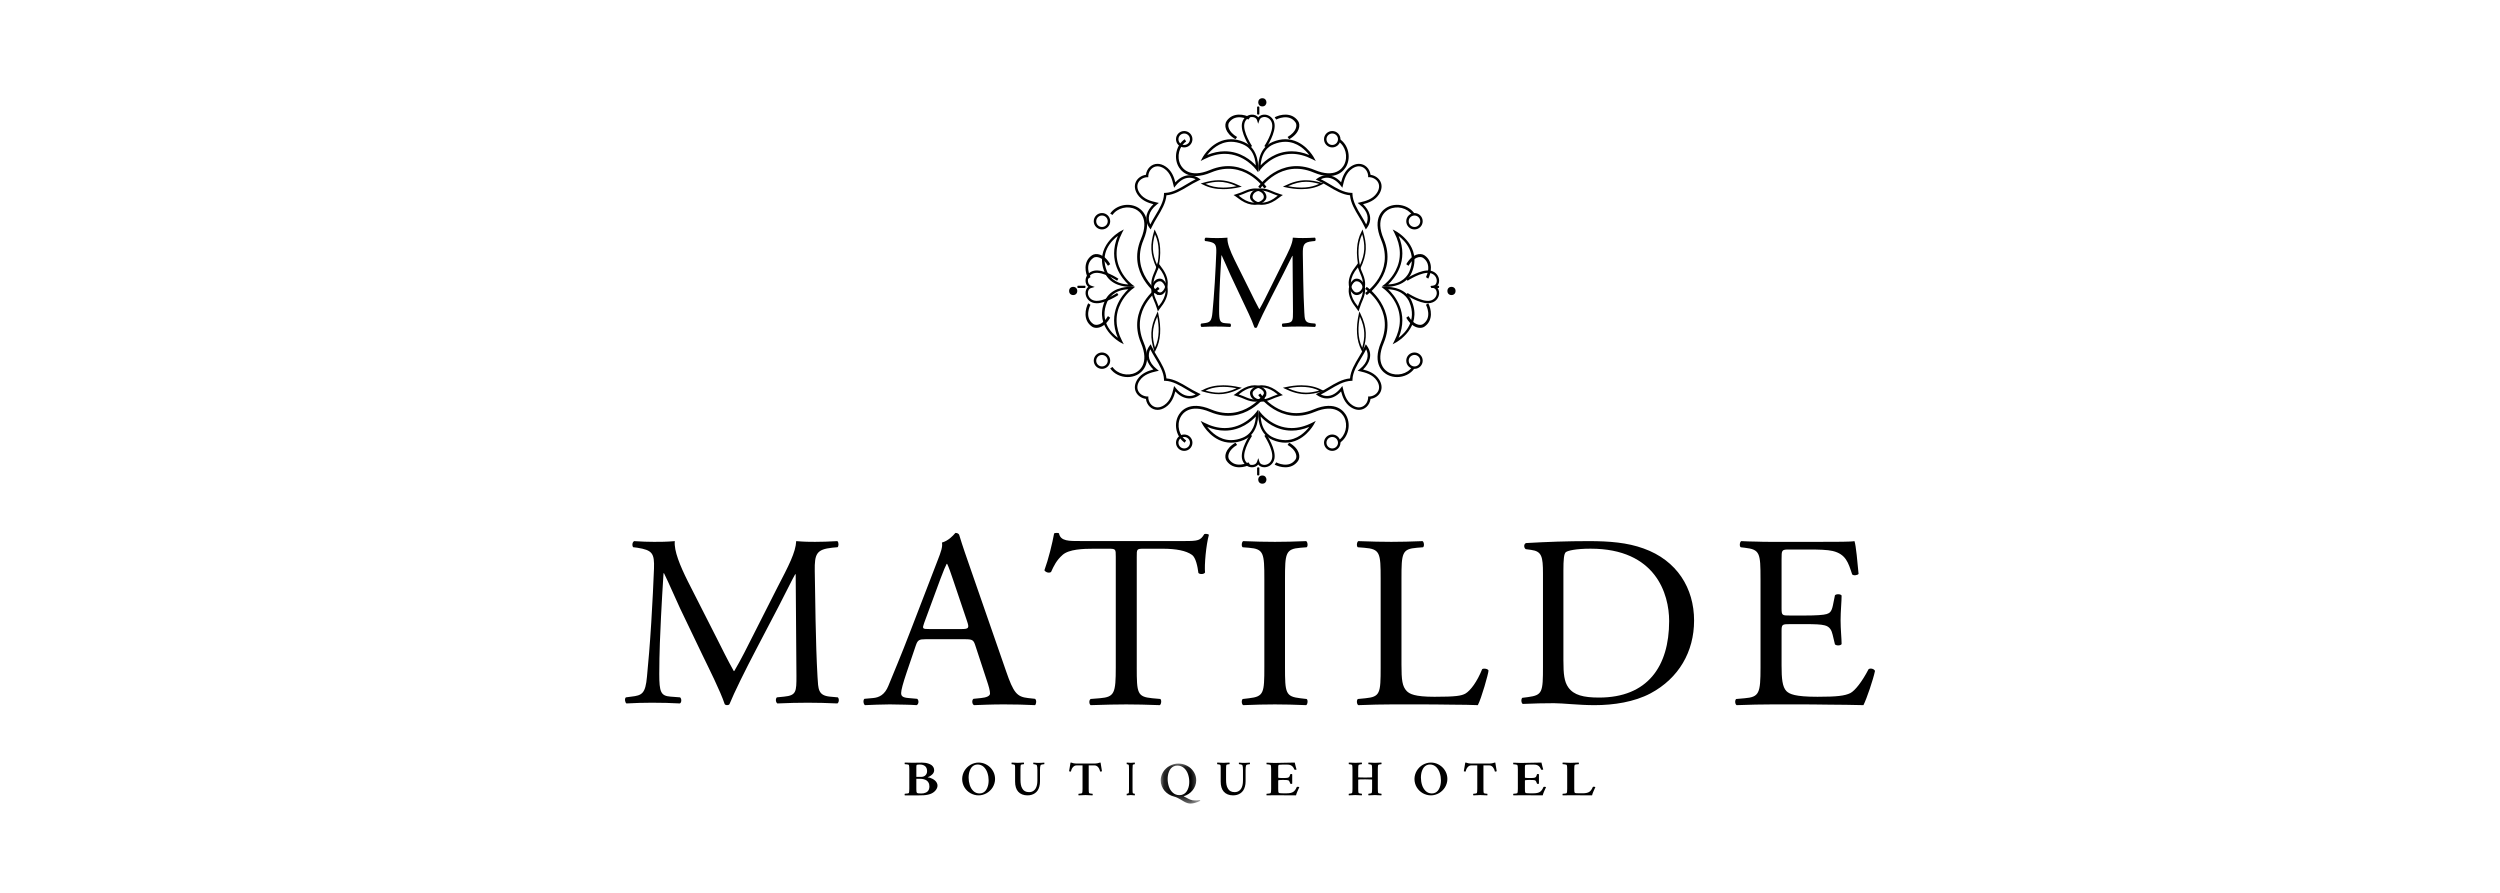 <?xml version="1.0" encoding="UTF-8"?>
<svg width="280px" height="100px" viewBox="0 0 280 100" version="1.1" xmlns="http://www.w3.org/2000/svg" xmlns:xlink="http://www.w3.org/1999/xlink">
    <!-- Generator: Sketch 62 (91390) - https://sketch.com -->
    <title>@3xmatilde</title>
    <desc>Created with Sketch.</desc>
    <defs>
        <polygon id="path-1" points="0.129 0.111 4.572 0.111 4.572 4.593 0.129 4.593"></polygon>
    </defs>
    <g id="matilde" stroke="none" stroke-width="1" fill="none" fill-rule="evenodd">
        <g id="matilde_hotel" transform="translate(70, 11)">
            <path d="M10.243,60.416 C10.889,61.7 11.508,62.955 12.181,64.156 L12.238,64.156 C12.995,62.873 13.699,61.453 14.4,60.062 L17.04,54.847 C18.333,52.363 19.118,50.861 19.175,49.605 C20.129,49.687 20.72,49.687 21.281,49.687 C21.983,49.687 22.911,49.659 23.781,49.605 C23.949,49.714 23.949,50.177 23.809,50.287 L23.219,50.341 C21.45,50.532 21.225,51.023 21.253,52.934 C21.309,55.829 21.337,60.88 21.562,64.811 C21.646,66.176 21.618,66.886 22.939,67.022 L23.837,67.104 C24.005,67.268 23.977,67.677 23.781,67.786 C22.628,67.731 21.478,67.704 20.466,67.704 C19.482,67.704 18.219,67.731 17.066,67.786 C16.87,67.649 16.842,67.268 17.01,67.104 L17.824,67.022 C19.201,66.886 19.201,66.449 19.201,64.702 L19.117,53.316 L19.061,53.316 C18.864,53.616 17.796,55.801 17.235,56.865 L14.735,61.644 C13.471,64.046 12.208,66.613 11.701,67.868 C11.645,67.949 11.533,67.977 11.42,67.977 C11.364,67.977 11.224,67.949 11.168,67.868 C10.691,66.42 9.342,63.746 8.696,62.407 L6.169,57.138 C5.579,55.882 4.988,54.462 4.371,53.207 L4.315,53.207 C4.203,54.9 4.118,56.483 4.034,58.067 C3.95,59.733 3.838,62.162 3.838,64.484 C3.838,66.504 4.006,66.94 5.102,67.022 L6.17,67.104 C6.367,67.268 6.339,67.704 6.142,67.786 C5.188,67.731 4.092,67.704 3.024,67.704 C2.126,67.704 1.114,67.731 0.158,67.786 C-0.011,67.649 -0.067,67.24 0.102,67.104 L0.719,67.022 C1.9,66.886 2.292,66.695 2.461,64.784 C2.629,62.982 2.77,61.48 2.938,58.778 C3.078,56.512 3.191,54.19 3.247,52.69 C3.303,50.97 3.078,50.616 1.365,50.343 L0.916,50.288 C0.775,50.125 0.803,49.716 1.028,49.606 C1.871,49.661 2.545,49.688 3.247,49.688 C3.892,49.688 4.652,49.688 5.578,49.606 C5.465,50.672 6.167,52.364 7.039,54.112 L10.243,60.416 Z" id="Fill-1" fill="#000000"></path>
            <path d="M33.506,58.773 C33.274,59.426 33.303,59.454 34.113,59.454 L37.674,59.454 C38.513,59.454 38.571,59.341 38.311,58.575 L36.747,53.942 C36.516,53.261 36.255,52.493 36.082,52.153 L36.024,52.153 C35.937,52.294 35.648,52.977 35.33,53.829 L33.506,58.773 Z M39.238,61.301 C39.036,60.677 38.92,60.592 38.05,60.592 L33.679,60.592 C32.956,60.592 32.783,60.677 32.578,61.273 L31.564,64.257 C31.13,65.536 30.928,66.302 30.928,66.614 C30.928,66.955 31.072,67.125 31.767,67.182 L32.721,67.267 C32.924,67.409 32.924,67.863 32.663,67.977 C31.911,67.92 31.013,67.92 29.652,67.892 C28.697,67.892 27.654,67.948 26.873,67.977 C26.7,67.863 26.642,67.409 26.815,67.267 L27.77,67.182 C28.464,67.125 29.102,66.813 29.507,65.79 C30.028,64.482 30.839,62.635 32.054,59.454 L35.008,51.783 C35.413,50.76 35.587,50.221 35.5,49.767 C36.194,49.568 36.687,49.057 37.006,48.686 C37.179,48.686 37.382,48.743 37.44,48.942 C37.816,50.192 38.278,51.498 38.714,52.749 L42.68,64.17 C43.519,66.613 43.897,67.04 45.141,67.182 L45.922,67.267 C46.124,67.409 46.066,67.863 45.922,67.977 C44.734,67.92 43.722,67.892 42.418,67.892 C41.028,67.892 39.929,67.948 39.088,67.977 C38.857,67.863 38.828,67.409 39.03,67.267 L39.869,67.182 C40.477,67.125 40.883,66.955 40.883,66.671 C40.883,66.359 40.739,65.848 40.507,65.165 L39.238,61.301 Z" id="Fill-3" fill="#000000"></path>
            <path d="M57.316,63.736 C57.316,66.647 57.373,67.035 59.035,67.201 L59.951,67.284 C60.123,67.395 60.065,67.894 59.894,67.977 C58.26,67.921 57.287,67.894 56.14,67.894 C54.994,67.894 53.992,67.921 52.158,67.977 C51.986,67.894 51.929,67.423 52.158,67.284 L53.19,67.201 C54.824,67.063 54.967,66.647 54.967,63.736 L54.967,51.345 C54.967,50.486 54.967,50.457 54.108,50.457 L52.532,50.457 C51.299,50.457 49.723,50.512 49.008,51.149 C48.321,51.759 48.033,52.37 47.718,53.062 C47.489,53.228 47.088,53.09 46.974,52.868 C47.432,51.62 47.861,49.846 48.063,48.738 C48.149,48.683 48.521,48.655 48.607,48.738 C48.779,49.626 49.725,49.597 51.042,49.597 L62.645,49.597 C64.192,49.597 64.45,49.542 64.879,48.821 C65.023,48.766 65.337,48.794 65.395,48.905 C65.08,50.042 64.879,52.287 64.965,53.117 C64.851,53.339 64.364,53.339 64.221,53.173 C64.135,52.48 63.935,51.454 63.505,51.149 C62.847,50.679 61.758,50.457 60.182,50.457 L58.148,50.457 C57.287,50.457 57.317,50.485 57.317,51.4 L57.317,63.736 L57.316,63.736 Z" id="Fill-5" fill="#000000"></path>
            <path d="M71.606,53.88 C71.606,50.955 71.55,50.487 69.886,50.349 L69.181,50.294 C69.012,50.183 69.068,49.687 69.237,49.605 C70.648,49.66 71.606,49.687 72.791,49.687 C73.92,49.687 74.878,49.66 76.289,49.605 C76.458,49.687 76.514,50.183 76.345,50.294 L75.641,50.349 C73.977,50.487 73.92,50.955 73.92,53.88 L73.92,63.701 C73.92,66.626 73.977,67.012 75.641,67.205 L76.345,67.288 C76.514,67.398 76.458,67.894 76.289,67.977 C74.878,67.922 73.92,67.894 72.791,67.894 C71.606,67.894 70.648,67.922 69.237,67.977 C69.068,67.894 69.012,67.453 69.181,67.288 L69.886,67.205 C71.55,67.012 71.606,66.626 71.606,63.701 L71.606,53.88 Z" id="Fill-7" fill="#000000"></path>
            <path d="M84.633,53.825 C84.633,50.928 84.577,50.487 82.786,50.349 L82.076,50.294 C81.906,50.183 81.963,49.687 82.133,49.605 C83.725,49.66 84.69,49.687 85.827,49.687 C86.936,49.687 87.901,49.66 89.323,49.605 C89.493,49.687 89.55,50.183 89.379,50.294 L88.698,50.349 C87.021,50.487 86.965,50.928 86.965,53.825 L86.965,63.425 C86.965,65.164 87.05,65.88 87.561,66.406 C87.873,66.709 88.413,67.04 90.659,67.04 C93.073,67.04 93.671,66.929 94.126,66.681 C94.693,66.35 95.433,65.357 96.001,63.949 C96.171,63.811 96.711,63.922 96.711,64.115 C96.711,64.418 95.916,67.233 95.517,67.977 C94.807,67.949 93.755,67.922 92.532,67.922 C91.31,67.894 89.919,67.894 88.441,67.894 L85.827,67.894 C84.633,67.894 83.725,67.922 82.133,67.977 C81.963,67.894 81.906,67.453 82.076,67.288 L82.928,67.205 C84.576,67.04 84.633,66.654 84.633,63.756 L84.633,53.825 Z" id="Fill-9" fill="#000000"></path>
            <path d="M105.103,63.019 C105.103,64.471 105.187,65.346 105.661,66.004 C106.275,66.852 107.337,67.127 109.096,67.127 C114.514,67.127 116.944,63.65 116.944,58.557 C116.944,55.545 115.463,50.452 108.146,50.452 C106.498,50.452 105.605,50.671 105.38,50.835 C105.157,51 105.101,51.684 105.101,52.916 L105.101,63.019 L105.103,63.019 Z M102.813,53.244 C102.813,51.328 102.674,50.754 101.5,50.589 L100.887,50.507 C100.663,50.371 100.635,49.933 100.914,49.823 C103.288,49.687 105.551,49.605 107.924,49.605 C110.27,49.605 112.253,49.769 114.068,50.425 C117.838,51.767 119.737,54.889 119.737,58.503 C119.737,61.98 118.033,64.965 114.849,66.662 C113.034,67.621 110.744,67.977 108.594,67.977 C107.701,67.977 106.807,67.922 106.025,67.867 C105.216,67.812 104.545,67.758 104.043,67.758 C102.869,67.758 101.865,67.785 100.552,67.84 C100.384,67.758 100.328,67.32 100.496,67.156 L101.138,67.074 C102.758,66.855 102.813,66.527 102.813,63.652 L102.813,53.244 Z" id="Fill-11" fill="#000000"></path>
            <path d="M127.177,53.826 C127.177,50.957 127.119,50.542 125.423,50.349 L124.963,50.294 C124.791,50.183 124.848,49.687 125.021,49.605 C125.652,49.632 126.2,49.66 126.746,49.66 C127.292,49.687 127.839,49.687 128.414,49.687 L133.819,49.687 C135.659,49.687 137.356,49.687 137.7,49.605 C137.873,50.073 138.045,52.06 138.16,53.275 C138.045,53.44 137.585,53.495 137.442,53.33 C137.011,52.032 136.752,51.067 135.257,50.709 C134.654,50.571 133.733,50.544 132.467,50.544 L130.397,50.544 C129.536,50.544 129.536,50.599 129.536,51.648 L129.536,57.167 C129.536,57.938 129.622,57.938 130.484,57.938 L132.151,57.938 C133.359,57.938 134.25,57.883 134.594,57.773 C134.939,57.663 135.14,57.497 135.284,56.806 L135.514,55.674 C135.657,55.509 136.146,55.509 136.261,55.702 C136.261,56.364 136.146,57.44 136.146,58.49 C136.146,59.484 136.261,60.532 136.261,61.138 C136.146,61.331 135.657,61.331 135.514,61.166 L135.255,60.089 C135.14,59.593 134.939,59.179 134.365,59.039 C133.963,58.929 133.272,58.902 132.151,58.902 L130.484,58.902 C129.622,58.902 129.536,58.929 129.536,59.646 L129.536,63.536 C129.536,64.999 129.622,65.937 130.081,66.405 C130.426,66.736 131.031,67.039 133.56,67.039 C135.774,67.039 136.609,66.929 137.241,66.626 C137.758,66.35 138.535,65.384 139.282,63.948 C139.483,63.81 139.885,63.893 140,64.141 C139.799,65.106 139.081,67.232 138.706,67.977 C137.411,67.949 136.119,67.921 134.853,67.921 C133.559,67.894 132.295,67.894 131.001,67.894 L128.414,67.894 C127.177,67.894 126.2,67.921 124.504,67.977 C124.331,67.894 124.274,67.453 124.446,67.288 L125.396,67.205 C127.035,67.067 127.178,66.653 127.178,63.755 L127.178,53.826 L127.177,53.826 Z" id="Fill-13" fill="#000000"></path>
            <path d="M32.631,77.433 C32.631,77.632 32.651,77.75 32.688,77.788 C32.724,77.824 32.781,77.846 32.86,77.856 C32.937,77.865 33.046,77.87 33.181,77.87 C33.27,77.87 33.355,77.864 33.436,77.85 C33.517,77.836 33.598,77.81 33.681,77.774 C33.764,77.738 33.833,77.69 33.895,77.634 C33.954,77.577 34.003,77.501 34.039,77.408 C34.074,77.315 34.094,77.209 34.094,77.091 C34.094,77.003 34.084,76.919 34.067,76.84 C34.049,76.761 34.015,76.684 33.964,76.607 C33.914,76.53 33.849,76.463 33.77,76.408 C33.691,76.353 33.588,76.309 33.459,76.274 C33.331,76.24 33.185,76.224 33.018,76.224 L32.629,76.224 L32.629,77.433 L32.631,77.433 Z M32.631,76.012 L33.161,76.012 C33.369,76.012 33.531,75.952 33.651,75.831 C33.772,75.711 33.833,75.558 33.833,75.372 C33.833,75.124 33.76,74.938 33.614,74.814 C33.467,74.688 33.266,74.626 33.009,74.626 C32.797,74.626 32.682,74.647 32.663,74.686 C32.657,74.696 32.653,74.707 32.649,74.719 C32.645,74.732 32.643,74.746 32.641,74.762 C32.639,74.777 32.637,74.793 32.637,74.808 C32.635,74.822 32.635,74.842 32.633,74.866 C32.631,74.889 32.631,74.91 32.631,74.926 L32.631,74.993 L32.631,75.063 L32.631,76.012 Z M31.316,77.99 C31.316,77.946 31.324,77.916 31.338,77.898 C31.411,77.898 31.502,77.891 31.612,77.875 C31.723,77.859 31.784,77.837 31.796,77.809 C31.826,77.731 31.842,77.577 31.842,77.345 L31.842,75.143 C31.842,74.912 31.826,74.757 31.796,74.68 C31.786,74.659 31.747,74.64 31.682,74.626 C31.614,74.612 31.551,74.603 31.488,74.598 C31.427,74.593 31.375,74.59 31.338,74.59 C31.324,74.574 31.316,74.543 31.316,74.498 C31.316,74.454 31.324,74.424 31.338,74.407 C31.735,74.421 32.036,74.429 32.237,74.429 C32.32,74.429 32.477,74.426 32.706,74.421 C32.935,74.416 33.121,74.413 33.266,74.413 C33.396,74.413 33.523,74.423 33.645,74.44 C33.768,74.457 33.891,74.487 34.011,74.532 C34.132,74.574 34.237,74.628 34.326,74.691 C34.415,74.754 34.488,74.836 34.543,74.935 C34.599,75.035 34.626,75.145 34.626,75.266 C34.626,75.348 34.608,75.429 34.575,75.505 C34.541,75.582 34.498,75.647 34.446,75.702 C34.395,75.757 34.336,75.807 34.27,75.855 C34.205,75.902 34.146,75.938 34.09,75.967 C34.035,75.993 33.986,76.016 33.94,76.03 C33.93,76.033 33.922,76.038 33.916,76.042 C33.91,76.047 33.908,76.052 33.91,76.055 C33.912,76.058 33.914,76.061 33.918,76.064 C33.991,76.068 34.074,76.083 34.167,76.112 C34.258,76.14 34.353,76.181 34.452,76.235 C34.551,76.288 34.64,76.35 34.721,76.421 C34.802,76.492 34.869,76.575 34.921,76.675 C34.974,76.774 35,76.877 35,76.982 C35,77.151 34.941,77.313 34.822,77.473 C34.703,77.632 34.549,77.76 34.363,77.854 C34.241,77.917 34.098,77.966 33.936,78.001 C33.774,78.036 33.62,78.058 33.473,78.067 C33.327,78.077 33.153,78.081 32.949,78.081 L31.34,78.081 C31.322,78.064 31.316,78.034 31.316,77.99 L31.316,77.99 Z" id="Fill-15" fill="#000000"></path>
            <path d="M38.485,76.096 C38.485,76.238 38.496,76.379 38.518,76.518 C38.54,76.657 38.572,76.794 38.614,76.927 C38.657,77.06 38.712,77.184 38.78,77.295 C38.848,77.407 38.927,77.507 39.015,77.592 C39.104,77.677 39.207,77.746 39.325,77.794 C39.443,77.841 39.571,77.866 39.709,77.866 C39.851,77.866 39.98,77.837 40.097,77.78 C40.214,77.722 40.31,77.645 40.388,77.55 C40.465,77.454 40.528,77.344 40.58,77.216 C40.633,77.088 40.669,76.956 40.693,76.821 C40.715,76.685 40.727,76.546 40.727,76.402 C40.727,76.261 40.716,76.12 40.694,75.981 C40.672,75.842 40.64,75.705 40.596,75.571 C40.554,75.438 40.497,75.314 40.427,75.201 C40.358,75.088 40.279,74.987 40.19,74.902 C40.102,74.817 39.999,74.749 39.879,74.699 C39.761,74.65 39.633,74.625 39.497,74.625 C39.355,74.625 39.225,74.654 39.109,74.712 C38.992,74.769 38.895,74.847 38.82,74.943 C38.744,75.038 38.679,75.151 38.629,75.28 C38.576,75.408 38.54,75.54 38.518,75.676 C38.496,75.811 38.485,75.952 38.485,76.096 M37.763,76.247 C37.763,76.082 37.787,75.921 37.833,75.761 C37.878,75.602 37.942,75.455 38.024,75.32 C38.104,75.186 38.202,75.062 38.317,74.947 C38.433,74.833 38.557,74.737 38.693,74.658 C38.829,74.579 38.974,74.518 39.129,74.474 C39.284,74.428 39.442,74.407 39.603,74.407 C39.74,74.407 39.878,74.422 40.012,74.453 C40.146,74.484 40.276,74.529 40.396,74.59 C40.516,74.65 40.631,74.719 40.738,74.803 C40.846,74.885 40.942,74.98 41.029,75.085 C41.114,75.19 41.188,75.303 41.252,75.424 C41.315,75.544 41.364,75.674 41.397,75.815 C41.43,75.956 41.447,76.1 41.447,76.247 C41.447,76.414 41.424,76.577 41.376,76.735 C41.329,76.894 41.264,77.04 41.184,77.174 C41.102,77.309 41.004,77.431 40.888,77.544 C40.773,77.657 40.648,77.753 40.512,77.831 C40.377,77.91 40.231,77.97 40.075,78.015 C39.919,78.06 39.761,78.081 39.6,78.081 C39.44,78.081 39.282,78.06 39.126,78.016 C38.971,77.973 38.826,77.914 38.69,77.837 C38.554,77.759 38.43,77.665 38.316,77.554 C38.202,77.442 38.104,77.32 38.022,77.185 C37.94,77.051 37.877,76.905 37.831,76.744 C37.785,76.586 37.763,76.419 37.763,76.247" id="Fill-17" fill="#000000"></path>
            <path d="M43.289,74.498 C43.289,74.454 43.296,74.424 43.306,74.407 C43.588,74.427 43.817,74.438 43.996,74.438 C44.169,74.438 44.397,74.427 44.677,74.407 C44.688,74.423 44.694,74.454 44.694,74.498 C44.694,74.542 44.688,74.572 44.677,74.589 C44.625,74.589 44.555,74.596 44.469,74.614 C44.383,74.631 44.335,74.653 44.326,74.683 C44.305,74.749 44.293,74.902 44.293,75.143 L44.293,76.324 C44.293,76.542 44.308,76.728 44.337,76.883 C44.365,77.038 44.417,77.176 44.487,77.298 C44.635,77.578 44.89,77.719 45.25,77.719 C45.351,77.719 45.444,77.707 45.533,77.68 C45.621,77.654 45.706,77.608 45.786,77.546 C45.868,77.483 45.937,77.402 45.994,77.306 C46.052,77.21 46.098,77.088 46.133,76.941 C46.168,76.794 46.186,76.628 46.187,76.441 L46.187,75.235 C46.187,74.971 46.166,74.795 46.124,74.708 C46.113,74.684 46.08,74.662 46.026,74.642 C45.972,74.623 45.917,74.609 45.863,74.6 C45.81,74.59 45.768,74.587 45.74,74.587 C45.728,74.568 45.722,74.539 45.722,74.498 C45.722,74.457 45.726,74.429 45.734,74.412 C45.762,74.413 45.815,74.416 45.89,74.423 C45.966,74.429 46.018,74.432 46.052,74.435 C46.085,74.438 46.13,74.44 46.187,74.442 C46.244,74.443 46.302,74.445 46.357,74.445 C46.451,74.445 46.562,74.44 46.692,74.43 C46.823,74.421 46.91,74.415 46.956,74.413 C46.968,74.43 46.974,74.46 46.974,74.5 C46.974,74.535 46.968,74.565 46.956,74.589 C46.898,74.589 46.82,74.6 46.721,74.62 C46.621,74.64 46.562,74.67 46.543,74.709 C46.501,74.808 46.479,74.98 46.479,75.229 L46.479,76.504 C46.479,76.72 46.455,76.918 46.407,77.093 C46.359,77.268 46.293,77.417 46.21,77.539 C46.125,77.662 46.023,77.763 45.904,77.845 C45.785,77.926 45.654,77.986 45.515,78.025 C45.375,78.063 45.226,78.081 45.065,78.081 C44.854,78.081 44.658,78.045 44.48,77.975 C44.302,77.904 44.153,77.799 44.034,77.662 C43.805,77.402 43.69,77.026 43.69,76.532 L43.69,75.148 L43.69,75.084 L43.69,75.019 L43.69,74.963 C43.69,74.939 43.69,74.921 43.689,74.907 C43.687,74.893 43.687,74.875 43.686,74.855 C43.684,74.835 43.684,74.819 43.683,74.805 C43.681,74.792 43.68,74.778 43.677,74.763 C43.674,74.747 43.672,74.733 43.669,74.72 C43.666,74.708 43.662,74.697 43.657,74.686 C43.648,74.658 43.6,74.634 43.514,74.617 C43.428,74.6 43.357,74.592 43.306,74.592 C43.296,74.572 43.289,74.542 43.289,74.498" id="Fill-19" fill="#000000"></path>
            <path d="M49.737,75.375 C49.766,75.253 49.821,74.933 49.899,74.415 C49.913,74.409 49.928,74.406 49.947,74.407 C49.965,74.407 49.984,74.41 50.003,74.415 C50.018,74.418 50.051,74.429 50.101,74.446 C50.151,74.463 50.208,74.478 50.272,74.492 C50.336,74.506 50.408,74.512 50.488,74.512 L52.674,74.512 C52.751,74.512 52.824,74.506 52.889,74.492 C52.955,74.478 53.015,74.463 53.065,74.446 C53.117,74.429 53.152,74.418 53.169,74.415 C53.19,74.412 53.209,74.41 53.224,74.409 C53.24,74.409 53.254,74.41 53.264,74.415 C53.347,74.972 53.399,75.292 53.421,75.375 C53.412,75.382 53.392,75.392 53.361,75.402 C53.33,75.413 53.302,75.418 53.278,75.418 C53.24,75.418 53.216,75.407 53.204,75.384 C53.186,75.292 53.159,75.207 53.121,75.127 C53.083,75.047 53.038,74.978 52.986,74.918 C52.934,74.858 52.874,74.81 52.806,74.776 C52.739,74.743 52.668,74.726 52.594,74.726 L51.935,74.726 L51.935,77.358 C51.935,77.595 51.947,77.746 51.971,77.811 C51.981,77.838 52.036,77.861 52.133,77.878 C52.232,77.895 52.309,77.903 52.37,77.903 C52.38,77.918 52.385,77.949 52.385,77.992 C52.385,78.035 52.38,78.064 52.371,78.081 C52.049,78.06 51.784,78.048 51.582,78.048 C51.38,78.048 51.118,78.058 50.795,78.081 C50.785,78.066 50.78,78.035 50.78,77.992 C50.78,77.949 50.787,77.92 50.799,77.903 C50.859,77.903 50.938,77.895 51.037,77.878 C51.137,77.861 51.19,77.84 51.203,77.811 C51.23,77.735 51.244,77.585 51.244,77.358 L51.244,74.727 L50.564,74.727 C50.417,74.727 50.288,74.789 50.175,74.913 C50.063,75.038 49.989,75.195 49.953,75.384 C49.941,75.405 49.918,75.418 49.887,75.418 C49.861,75.418 49.83,75.413 49.797,75.402 C49.766,75.392 49.745,75.382 49.737,75.375" id="Fill-21" fill="#000000"></path>
            <path d="M56.184,77.99 C56.184,77.946 56.188,77.916 56.195,77.899 C56.213,77.899 56.239,77.896 56.27,77.891 C56.302,77.886 56.335,77.875 56.368,77.86 C56.4,77.844 56.42,77.827 56.425,77.805 C56.44,77.727 56.448,77.573 56.448,77.342 L56.448,75.146 C56.448,74.915 56.44,74.761 56.425,74.684 C56.421,74.668 56.409,74.652 56.388,74.64 C56.368,74.627 56.345,74.618 56.319,74.611 C56.293,74.605 56.268,74.6 56.247,74.596 C56.224,74.591 56.207,74.589 56.195,74.589 C56.188,74.574 56.184,74.542 56.184,74.498 C56.184,74.454 56.188,74.424 56.195,74.407 C56.381,74.427 56.53,74.438 56.646,74.438 C56.76,74.438 56.91,74.427 57.096,74.407 C57.102,74.423 57.105,74.454 57.105,74.498 C57.105,74.542 57.102,74.572 57.096,74.589 C57.062,74.589 57.016,74.597 56.96,74.615 C56.903,74.632 56.872,74.654 56.865,74.684 C56.851,74.75 56.844,74.904 56.844,75.146 L56.844,77.342 C56.844,77.584 56.85,77.738 56.865,77.805 C56.871,77.833 56.903,77.856 56.96,77.874 C57.016,77.891 57.062,77.899 57.096,77.899 C57.102,77.915 57.105,77.946 57.105,77.99 C57.105,78.034 57.102,78.064 57.096,78.081 C56.91,78.059 56.759,78.047 56.643,78.047 C56.529,78.047 56.38,78.058 56.195,78.081 C56.188,78.064 56.184,78.034 56.184,77.99" id="Fill-23" fill="#000000"></path>
            <g id="Group-27" transform="translate(59.868, 74.407)">
                <mask id="mask-2" fill="white">
                    <use xlink:href="#path-1"></use>
                </mask>
                <g id="Clip-26"></g>
                <path d="M0.908,1.839 C0.908,1.985 0.92,2.129 0.944,2.271 C0.968,2.414 1.002,2.553 1.048,2.689 C1.094,2.825 1.154,2.952 1.227,3.066 C1.302,3.182 1.386,3.283 1.481,3.37 C1.577,3.457 1.688,3.527 1.816,3.576 C1.944,3.625 2.082,3.651 2.23,3.651 C2.384,3.651 2.524,3.621 2.65,3.562 C2.776,3.503 2.88,3.424 2.964,3.327 C3.047,3.229 3.115,3.117 3.172,2.985 C3.228,2.854 3.267,2.719 3.293,2.581 C3.318,2.444 3.33,2.3 3.33,2.152 C3.33,2.008 3.318,1.864 3.295,1.722 C3.271,1.579 3.237,1.44 3.189,1.302 C3.143,1.166 3.081,1.039 3.006,0.923 C2.931,0.808 2.846,0.705 2.75,0.618 C2.655,0.531 2.544,0.461 2.414,0.41 C2.287,0.36 2.148,0.334 2.002,0.334 C1.848,0.334 1.708,0.364 1.582,0.423 C1.456,0.482 1.352,0.561 1.27,0.659 C1.188,0.757 1.118,0.873 1.064,1.004 C1.007,1.136 0.968,1.27 0.944,1.41 C0.92,1.547 0.908,1.691 0.908,1.839 M0.129,1.994 C0.129,1.825 0.154,1.66 0.204,1.497 C0.253,1.334 0.322,1.183 0.41,1.045 C0.497,0.908 0.603,0.781 0.728,0.664 C0.852,0.546 0.987,0.448 1.134,0.367 C1.28,0.287 1.437,0.225 1.604,0.179 C1.771,0.133 1.942,0.111 2.116,0.111 C2.264,0.111 2.413,0.127 2.558,0.158 C2.703,0.19 2.843,0.236 2.972,0.298 C3.102,0.358 3.226,0.431 3.342,0.516 C3.458,0.6 3.562,0.697 3.656,0.805 C3.748,0.912 3.83,1.028 3.897,1.151 C3.965,1.275 4.018,1.408 4.054,1.552 C4.089,1.696 4.108,1.843 4.108,1.994 C4.108,2.2 4.071,2.401 3.997,2.594 C3.924,2.789 3.823,2.962 3.697,3.115 C3.571,3.269 3.421,3.404 3.249,3.519 C3.076,3.635 2.892,3.722 2.694,3.781 C2.786,3.823 2.884,3.871 2.986,3.926 C3.088,3.982 3.17,4.026 3.233,4.058 C3.296,4.089 3.368,4.123 3.448,4.156 C3.528,4.188 3.615,4.211 3.707,4.227 C3.799,4.241 3.905,4.249 4.023,4.249 C4.077,4.249 4.13,4.248 4.183,4.243 C4.236,4.238 4.277,4.235 4.306,4.23 C4.335,4.225 4.364,4.221 4.393,4.215 C4.422,4.208 4.437,4.207 4.441,4.207 C4.461,4.207 4.485,4.211 4.512,4.222 C4.538,4.234 4.557,4.246 4.567,4.26 C4.57,4.268 4.572,4.276 4.572,4.284 C4.149,4.49 3.781,4.593 3.469,4.593 C3.347,4.593 3.226,4.572 3.102,4.531 C2.979,4.49 2.86,4.436 2.747,4.371 C2.633,4.306 2.522,4.24 2.409,4.17 C2.298,4.1 2.176,4.032 2.039,3.966 C1.904,3.898 1.771,3.849 1.642,3.815 C1.43,3.765 1.232,3.684 1.048,3.571 C0.864,3.459 0.704,3.324 0.569,3.168 C0.434,3.011 0.327,2.83 0.248,2.627 C0.168,2.428 0.129,2.216 0.129,1.994" id="Fill-25" fill="#000000" mask="url(#mask-2)"></path>
            </g>
            <path d="M66.316,74.498 C66.316,74.454 66.322,74.424 66.332,74.407 C66.614,74.427 66.843,74.438 67.022,74.438 C67.196,74.438 67.423,74.427 67.704,74.407 C67.714,74.423 67.72,74.454 67.72,74.498 C67.72,74.542 67.714,74.572 67.704,74.589 C67.651,74.589 67.582,74.596 67.496,74.614 C67.41,74.631 67.362,74.653 67.352,74.683 C67.331,74.749 67.319,74.902 67.319,75.143 L67.319,76.324 C67.319,76.542 67.334,76.728 67.363,76.883 C67.392,77.037 67.443,77.176 67.514,77.298 C67.661,77.578 67.916,77.719 68.276,77.719 C68.377,77.719 68.471,77.707 68.559,77.68 C68.647,77.654 68.733,77.608 68.813,77.546 C68.894,77.483 68.963,77.402 69.021,77.306 C69.078,77.209 69.125,77.088 69.159,76.941 C69.194,76.794 69.212,76.628 69.213,76.441 L69.213,75.235 C69.213,74.971 69.192,74.795 69.15,74.708 C69.14,74.684 69.106,74.662 69.052,74.642 C68.998,74.623 68.944,74.609 68.889,74.6 C68.837,74.59 68.795,74.587 68.766,74.587 C68.754,74.568 68.748,74.539 68.748,74.498 C68.748,74.457 68.752,74.429 68.76,74.412 C68.789,74.413 68.841,74.416 68.917,74.423 C68.992,74.429 69.045,74.432 69.078,74.435 C69.111,74.438 69.156,74.44 69.213,74.442 C69.271,74.443 69.328,74.445 69.384,74.445 C69.477,74.445 69.589,74.44 69.718,74.43 C69.848,74.421 69.937,74.415 69.982,74.413 C69.994,74.43 70,74.46 70,74.5 C70,74.535 69.994,74.565 69.982,74.589 C69.925,74.589 69.846,74.6 69.747,74.62 C69.647,74.64 69.589,74.67 69.569,74.709 C69.527,74.808 69.506,74.98 69.506,75.229 L69.506,76.504 C69.506,76.72 69.482,76.918 69.433,77.093 C69.385,77.268 69.319,77.417 69.236,77.539 C69.152,77.662 69.049,77.763 68.93,77.845 C68.811,77.926 68.68,77.986 68.541,78.025 C68.401,78.063 68.252,78.081 68.091,78.081 C67.88,78.081 67.684,78.045 67.506,77.975 C67.328,77.904 67.179,77.799 67.06,77.662 C66.831,77.402 66.717,77.026 66.717,76.532 L66.717,75.148 L66.717,75.084 L66.717,75.019 L66.717,74.963 C66.717,74.939 66.717,74.921 66.715,74.907 C66.714,74.893 66.714,74.875 66.712,74.855 C66.711,74.835 66.711,74.819 66.709,74.805 C66.708,74.792 66.706,74.778 66.703,74.763 C66.7,74.747 66.699,74.733 66.696,74.72 C66.692,74.708 66.688,74.697 66.683,74.686 C66.674,74.658 66.626,74.634 66.54,74.617 C66.454,74.6 66.384,74.592 66.332,74.592 C66.322,74.572 66.316,74.542 66.316,74.498" id="Fill-28" fill="#000000"></path>
            <path d="M71.842,77.992 C71.842,77.948 71.85,77.918 71.864,77.901 C71.937,77.901 72.028,77.893 72.139,77.877 C72.25,77.862 72.311,77.84 72.323,77.811 C72.352,77.734 72.368,77.58 72.368,77.35 L72.368,75.158 C72.368,74.927 72.352,74.773 72.323,74.696 C72.315,74.68 72.291,74.665 72.25,74.652 C72.208,74.639 72.162,74.63 72.111,74.624 C72.06,74.617 72.01,74.613 71.967,74.608 C71.921,74.603 71.888,74.602 71.864,74.602 C71.85,74.586 71.842,74.555 71.842,74.511 C71.842,74.467 71.85,74.437 71.864,74.42 C72.234,74.44 72.532,74.451 72.764,74.451 C72.912,74.451 73.272,74.443 73.845,74.429 C74.419,74.415 74.808,74.407 75.01,74.407 C75.03,74.517 75.068,74.669 75.123,74.864 C75.178,75.06 75.208,75.167 75.212,75.188 C75.19,75.206 75.141,75.216 75.066,75.216 C75.01,75.216 74.977,75.203 74.963,75.176 C74.887,74.986 74.789,74.85 74.666,74.765 C74.543,74.68 74.383,74.638 74.187,74.638 L73.604,74.638 C73.349,74.638 73.211,74.658 73.191,74.699 C73.185,74.712 73.179,74.727 73.175,74.746 C73.171,74.763 73.167,74.781 73.165,74.795 C73.163,74.809 73.161,74.831 73.161,74.858 C73.159,74.884 73.159,74.905 73.159,74.92 L73.159,74.996 L73.159,75.071 L73.159,76.084 C73.159,76.098 73.187,76.111 73.244,76.12 C73.302,76.13 73.371,76.134 73.452,76.134 L73.82,76.134 C73.877,76.134 73.926,76.134 73.968,76.133 C74.009,76.131 74.049,76.13 74.089,76.125 C74.126,76.12 74.16,76.117 74.186,76.114 C74.211,76.111 74.237,76.104 74.263,76.093 C74.288,76.084 74.308,76.075 74.326,76.065 C74.342,76.056 74.358,76.043 74.375,76.025 C74.391,76.006 74.405,75.99 74.413,75.974 C74.423,75.96 74.433,75.938 74.444,75.908 C74.457,75.88 74.466,75.853 74.474,75.828 C74.482,75.805 74.494,75.772 74.508,75.731 C74.514,75.701 74.545,75.687 74.605,75.687 C74.66,75.687 74.702,75.699 74.729,75.726 L74.729,76.767 C74.712,76.789 74.672,76.798 74.611,76.798 C74.555,76.798 74.522,76.783 74.508,76.755 C74.478,76.662 74.449,76.59 74.419,76.536 C74.391,76.483 74.368,76.448 74.35,76.433 C74.332,76.417 74.31,76.403 74.284,76.392 C74.219,76.365 74.009,76.353 73.651,76.353 C73.323,76.353 73.159,76.373 73.159,76.414 L73.159,77.356 C73.159,77.596 73.173,77.738 73.203,77.775 C73.234,77.807 73.29,77.827 73.365,77.838 C73.44,77.849 73.543,77.854 73.675,77.851 L74.104,77.851 C74.431,77.851 74.674,77.799 74.834,77.697 C74.998,77.588 75.133,77.406 75.235,77.153 C75.243,77.132 75.277,77.119 75.332,77.119 C75.368,77.119 75.407,77.122 75.449,77.13 C75.491,77.136 75.516,77.146 75.526,77.157 C75.51,77.19 75.475,77.266 75.423,77.383 C75.37,77.5 75.331,77.588 75.305,77.648 C75.279,77.708 75.249,77.781 75.216,77.868 C75.184,77.954 75.162,78.027 75.152,78.081 C75.032,78.081 74.694,78.08 74.134,78.075 C73.575,78.07 73.122,78.069 72.776,78.069 C72.619,78.069 72.439,78.07 72.234,78.075 C72.028,78.08 71.905,78.081 71.866,78.081 C71.848,78.066 71.842,78.036 71.842,77.992" id="Fill-30" fill="#000000"></path>
            <path d="M81.053,77.99 C81.053,77.946 81.059,77.915 81.07,77.899 C81.125,77.899 81.197,77.889 81.289,77.871 C81.381,77.852 81.432,77.828 81.442,77.8 C81.466,77.723 81.478,77.567 81.478,77.334 L81.478,75.156 C81.478,74.923 81.466,74.767 81.442,74.69 C81.432,74.662 81.381,74.637 81.289,74.618 C81.198,74.599 81.125,74.589 81.07,74.589 C81.059,74.574 81.053,74.544 81.053,74.498 C81.053,74.453 81.059,74.423 81.07,74.407 C81.369,74.427 81.611,74.438 81.798,74.438 C81.982,74.438 82.224,74.427 82.525,74.407 C82.535,74.423 82.539,74.453 82.539,74.498 C82.539,74.544 82.535,74.574 82.525,74.589 C82.496,74.589 82.455,74.593 82.403,74.6 C82.352,74.608 82.299,74.619 82.245,74.637 C82.19,74.652 82.16,74.671 82.154,74.69 C82.131,74.758 82.119,74.915 82.119,75.164 L82.119,76.051 L82.127,76.068 C82.621,76.079 82.88,76.085 82.908,76.085 C82.963,76.085 83.215,76.079 83.663,76.068 C83.671,76.06 83.676,76.052 83.676,76.046 L83.676,75.164 C83.676,74.928 83.663,74.769 83.636,74.69 C83.626,74.66 83.575,74.637 83.484,74.618 C83.392,74.599 83.319,74.589 83.268,74.589 C83.256,74.574 83.25,74.544 83.25,74.498 C83.25,74.453 83.256,74.423 83.268,74.407 C83.567,74.427 83.809,74.438 83.996,74.438 C84.18,74.438 84.422,74.427 84.719,74.407 C84.73,74.423 84.737,74.453 84.737,74.498 C84.737,74.544 84.73,74.574 84.719,74.589 C84.666,74.589 84.594,74.599 84.503,74.618 C84.412,74.637 84.361,74.66 84.351,74.69 C84.329,74.756 84.316,74.912 84.316,75.156 L84.316,77.334 C84.316,77.578 84.327,77.734 84.351,77.8 C84.361,77.827 84.412,77.85 84.503,77.871 C84.594,77.889 84.668,77.899 84.719,77.899 C84.73,77.915 84.737,77.945 84.737,77.99 C84.737,78.036 84.73,78.066 84.719,78.081 C84.42,78.059 84.178,78.048 83.991,78.048 C83.807,78.048 83.565,78.059 83.268,78.081 C83.256,78.066 83.25,78.036 83.25,77.99 C83.25,77.945 83.256,77.915 83.268,77.899 C83.32,77.899 83.392,77.889 83.484,77.871 C83.575,77.852 83.626,77.828 83.636,77.8 C83.661,77.723 83.676,77.567 83.676,77.334 L83.676,76.328 C83.676,76.324 83.674,76.321 83.673,76.317 C83.671,76.313 83.669,76.31 83.668,76.309 L83.663,76.306 C83.192,76.295 82.94,76.288 82.908,76.288 C82.419,76.288 82.157,76.298 82.12,76.317 L82.12,76.331 L82.12,77.333 C82.12,77.576 82.131,77.732 82.155,77.798 C82.165,77.825 82.216,77.849 82.307,77.869 C82.399,77.888 82.472,77.897 82.527,77.897 C82.536,77.913 82.541,77.943 82.541,77.989 C82.541,78.034 82.536,78.064 82.527,78.08 C82.226,78.058 81.982,78.047 81.795,78.047 C81.611,78.047 81.369,78.058 81.072,78.08 C81.057,78.066 81.053,78.034 81.053,77.99" id="Fill-32" fill="#000000"></path>
            <path d="M89.143,76.096 C89.143,76.238 89.154,76.379 89.176,76.518 C89.198,76.657 89.229,76.794 89.272,76.927 C89.315,77.06 89.37,77.184 89.438,77.295 C89.508,77.408 89.585,77.507 89.673,77.592 C89.762,77.677 89.864,77.746 89.983,77.794 C90.101,77.841 90.229,77.866 90.367,77.866 C90.509,77.866 90.638,77.837 90.755,77.78 C90.872,77.722 90.968,77.645 91.046,77.55 C91.123,77.454 91.186,77.344 91.238,77.216 C91.291,77.088 91.327,76.956 91.35,76.821 C91.374,76.687 91.385,76.546 91.385,76.402 C91.385,76.261 91.374,76.12 91.352,75.981 C91.33,75.842 91.298,75.705 91.254,75.571 C91.212,75.438 91.155,75.314 91.085,75.201 C91.016,75.088 90.937,74.987 90.848,74.902 C90.76,74.817 90.657,74.749 90.537,74.699 C90.419,74.65 90.291,74.625 90.155,74.625 C90.013,74.625 89.883,74.654 89.766,74.712 C89.65,74.769 89.553,74.847 89.477,74.943 C89.402,75.038 89.337,75.151 89.286,75.28 C89.234,75.408 89.198,75.54 89.176,75.676 C89.154,75.811 89.143,75.952 89.143,76.096 M88.421,76.247 C88.421,76.082 88.445,75.921 88.49,75.761 C88.536,75.602 88.6,75.455 88.681,75.32 C88.762,75.186 88.86,75.062 88.975,74.947 C89.09,74.833 89.215,74.737 89.351,74.658 C89.487,74.579 89.632,74.518 89.787,74.474 C89.942,74.428 90.1,74.407 90.261,74.407 C90.398,74.407 90.535,74.422 90.67,74.453 C90.804,74.484 90.933,74.529 91.054,74.59 C91.174,74.65 91.289,74.719 91.396,74.803 C91.504,74.885 91.6,74.98 91.687,75.085 C91.772,75.19 91.846,75.303 91.91,75.424 C91.973,75.544 92.022,75.674 92.055,75.815 C92.089,75.956 92.105,76.1 92.105,76.247 C92.105,76.414 92.082,76.577 92.034,76.735 C91.987,76.894 91.922,77.04 91.842,77.174 C91.759,77.309 91.661,77.431 91.546,77.544 C91.431,77.657 91.306,77.753 91.17,77.831 C91.035,77.91 90.889,77.97 90.733,78.015 C90.577,78.06 90.419,78.081 90.258,78.081 C90.098,78.081 89.94,78.06 89.784,78.016 C89.629,77.973 89.484,77.914 89.348,77.837 C89.212,77.759 89.087,77.665 88.974,77.554 C88.86,77.442 88.762,77.32 88.68,77.185 C88.598,77.052 88.535,76.905 88.489,76.744 C88.445,76.586 88.421,76.419 88.421,76.247" id="Fill-34" fill="#000000"></path>
            <path d="M93.947,75.375 C93.977,75.253 94.032,74.933 94.11,74.415 C94.124,74.409 94.139,74.406 94.158,74.407 C94.175,74.407 94.194,74.41 94.213,74.415 C94.229,74.418 94.262,74.429 94.312,74.446 C94.362,74.463 94.419,74.478 94.483,74.492 C94.546,74.506 94.619,74.512 94.698,74.512 L96.884,74.512 C96.962,74.512 97.034,74.506 97.1,74.492 C97.165,74.478 97.226,74.463 97.276,74.446 C97.328,74.429 97.362,74.418 97.38,74.415 C97.4,74.412 97.419,74.41 97.435,74.409 C97.45,74.409 97.464,74.41 97.474,74.415 C97.557,74.972 97.609,75.292 97.632,75.375 C97.623,75.382 97.602,75.392 97.571,75.402 C97.54,75.413 97.512,75.418 97.488,75.418 C97.45,75.418 97.426,75.407 97.414,75.384 C97.397,75.292 97.369,75.207 97.331,75.127 C97.293,75.047 97.248,74.978 97.197,74.918 C97.145,74.858 97.084,74.81 97.017,74.776 C96.95,74.743 96.879,74.726 96.805,74.726 L96.145,74.726 L96.145,77.358 C96.145,77.595 96.157,77.746 96.181,77.811 C96.192,77.838 96.247,77.861 96.344,77.878 C96.442,77.895 96.52,77.903 96.58,77.903 C96.591,77.918 96.596,77.949 96.596,77.992 C96.596,78.035 96.591,78.064 96.582,78.081 C96.259,78.06 95.995,78.048 95.793,78.048 C95.591,78.048 95.329,78.058 95.006,78.081 C94.995,78.066 94.99,78.035 94.99,77.992 C94.99,77.949 94.997,77.92 95.009,77.903 C95.07,77.903 95.149,77.895 95.247,77.878 C95.348,77.861 95.401,77.84 95.413,77.811 C95.441,77.735 95.455,77.585 95.455,77.358 L95.455,74.727 L94.774,74.727 C94.628,74.727 94.498,74.789 94.386,74.913 C94.274,75.038 94.199,75.195 94.163,75.384 C94.151,75.405 94.129,75.418 94.098,75.418 C94.072,75.418 94.041,75.413 94.008,75.402 C93.977,75.392 93.956,75.382 93.947,75.375" id="Fill-36" fill="#000000"></path>
            <path d="M99.474,77.992 C99.474,77.948 99.482,77.918 99.495,77.901 C99.569,77.901 99.66,77.893 99.77,77.877 C99.881,77.862 99.942,77.84 99.954,77.811 C99.984,77.734 100,77.58 100,77.35 L100,75.158 C100,74.927 99.984,74.773 99.954,74.696 C99.946,74.68 99.923,74.665 99.881,74.652 C99.84,74.639 99.794,74.63 99.743,74.624 C99.691,74.617 99.644,74.613 99.598,74.608 C99.553,74.603 99.519,74.602 99.495,74.602 C99.482,74.586 99.474,74.555 99.474,74.511 C99.474,74.467 99.482,74.437 99.495,74.42 C99.865,74.44 100.164,74.451 100.395,74.451 C100.544,74.451 100.903,74.443 101.477,74.429 C102.05,74.415 102.438,74.407 102.642,74.407 C102.662,74.517 102.699,74.669 102.754,74.864 C102.81,75.06 102.84,75.167 102.843,75.188 C102.822,75.206 102.772,75.216 102.697,75.216 C102.642,75.216 102.608,75.203 102.594,75.176 C102.519,74.986 102.42,74.85 102.298,74.765 C102.175,74.68 102.015,74.638 101.819,74.638 L101.236,74.638 C100.981,74.638 100.842,74.658 100.822,74.699 C100.816,74.712 100.811,74.727 100.807,74.746 C100.803,74.763 100.799,74.781 100.797,74.795 C100.795,74.809 100.793,74.831 100.793,74.858 C100.793,74.884 100.791,74.905 100.791,74.92 L100.791,74.996 L100.791,75.071 L100.791,76.084 C100.791,76.098 100.818,76.111 100.876,76.12 C100.933,76.13 101.002,76.134 101.083,76.134 L101.451,76.134 C101.509,76.134 101.558,76.134 101.6,76.133 C101.641,76.131 101.681,76.13 101.72,76.125 C101.76,76.12 101.791,76.117 101.817,76.114 C101.843,76.111 101.869,76.104 101.894,76.093 C101.92,76.082 101.94,76.075 101.958,76.065 C101.973,76.056 101.989,76.043 102.007,76.025 C102.023,76.006 102.037,75.99 102.045,75.974 C102.054,75.96 102.064,75.938 102.076,75.908 C102.088,75.88 102.098,75.853 102.106,75.828 C102.114,75.805 102.126,75.772 102.139,75.731 C102.145,75.701 102.179,75.687 102.236,75.687 C102.292,75.687 102.333,75.699 102.361,75.726 L102.361,76.767 C102.343,76.789 102.304,76.798 102.242,76.798 C102.187,76.798 102.153,76.783 102.139,76.755 C102.11,76.662 102.08,76.59 102.05,76.536 C102.023,76.483 101.999,76.448 101.981,76.433 C101.963,76.417 101.941,76.403 101.916,76.392 C101.851,76.365 101.641,76.353 101.283,76.353 C100.955,76.353 100.791,76.373 100.791,76.414 L100.791,77.356 C100.791,77.596 100.804,77.738 100.834,77.775 C100.866,77.807 100.921,77.827 100.996,77.838 C101.072,77.849 101.174,77.854 101.307,77.851 L101.736,77.851 C102.062,77.851 102.306,77.799 102.466,77.697 C102.63,77.588 102.764,77.406 102.867,77.153 C102.875,77.132 102.907,77.119 102.964,77.119 C103,77.119 103.039,77.122 103.081,77.13 C103.122,77.136 103.148,77.146 103.158,77.157 C103.142,77.19 103.106,77.266 103.055,77.383 C103.002,77.5 102.962,77.588 102.936,77.648 C102.911,77.708 102.881,77.781 102.847,77.868 C102.816,77.954 102.794,78.027 102.784,78.081 C102.665,78.081 102.325,78.08 101.766,78.075 C101.206,78.07 100.753,78.069 100.407,78.069 C100.251,78.069 100.071,78.07 99.865,78.075 C99.662,78.08 99.537,78.081 99.497,78.081 C99.482,78.066 99.474,78.036 99.474,77.992" id="Fill-38" fill="#000000"></path>
            <path d="M105,77.993 C105,77.949 105.008,77.919 105.022,77.902 C105.095,77.902 105.186,77.894 105.297,77.878 C105.408,77.862 105.469,77.84 105.481,77.812 C105.51,77.734 105.526,77.58 105.526,77.348 L105.526,75.148 C105.526,74.916 105.51,74.762 105.481,74.684 C105.473,74.669 105.449,74.653 105.408,74.64 C105.368,74.628 105.321,74.618 105.269,74.612 C105.218,74.606 105.17,74.601 105.125,74.596 C105.079,74.591 105.046,74.59 105.022,74.59 C105.008,74.574 105,74.543 105,74.498 C105,74.454 105.008,74.424 105.022,74.407 C105.392,74.427 105.691,74.439 105.922,74.439 C106.15,74.439 106.448,74.427 106.82,74.407 C106.832,74.423 106.838,74.454 106.838,74.498 C106.838,74.543 106.832,74.572 106.82,74.59 C106.751,74.59 106.66,74.598 106.547,74.615 C106.435,74.633 106.373,74.656 106.359,74.684 C106.332,74.751 106.316,74.905 106.316,75.148 L106.316,77.353 C106.316,77.594 106.33,77.734 106.359,77.774 C106.391,77.806 106.447,77.826 106.522,77.835 C106.597,77.846 106.7,77.851 106.832,77.848 L107.262,77.848 C107.588,77.848 107.832,77.796 107.992,77.694 C108.156,77.585 108.29,77.402 108.393,77.148 C108.401,77.126 108.433,77.113 108.491,77.113 C108.526,77.113 108.566,77.117 108.607,77.124 C108.649,77.132 108.674,77.142 108.684,77.153 C108.668,77.186 108.633,77.262 108.582,77.38 C108.528,77.497 108.488,77.586 108.463,77.646 C108.437,77.706 108.407,77.78 108.374,77.867 C108.342,77.954 108.32,78.024 108.31,78.081 C108.192,78.081 107.851,78.08 107.291,78.075 C106.731,78.07 106.278,78.069 105.932,78.069 C105.776,78.069 105.596,78.07 105.39,78.075 C105.184,78.08 105.062,78.081 105.022,78.081 C105.006,78.067 105,78.037 105,77.993" id="Fill-40" fill="#000000"></path>
            <path d="M82.567,15.237 C82.014,16.347 82.103,17.695 82.306,18.715 C82.931,17.359 82.893,16.409 82.567,15.237 L82.567,15.237 Z M82.248,19.291 L82.195,19.056 C81.825,17.433 81.921,16.024 82.472,14.981 C82.487,14.953 82.501,14.923 82.516,14.891 L82.602,14.698 L82.666,14.913 C83.083,16.31 83.164,17.442 82.346,19.096 L82.248,19.291 Z" id="Fill-42" fill="#000000"></path>
            <path d="M82.082,18.946 C81.977,19.096 81.863,19.249 81.741,19.402 C81.405,19.914 81.249,20.453 81.306,20.911 C81.345,21.227 81.482,21.488 81.699,21.673 C81.767,21.73 81.853,21.759 81.951,21.759 C82.177,21.759 82.406,21.6 82.533,21.354 C82.725,20.978 82.688,20.432 82.425,19.816 L82.402,19.762 C82.33,19.597 82.206,19.309 82.082,18.946 M81.952,22.047 L81.952,22.047 C81.804,22.047 81.669,21.998 81.561,21.909 C81.287,21.68 81.116,21.349 81.067,20.954 C81.02,20.575 81.067,19.964 81.558,19.216 C81.735,18.991 81.891,18.777 82.026,18.574 L82.16,18.372 L82.233,18.613 C82.373,19.07 82.531,19.435 82.616,19.631 L82.639,19.686 C83.048,20.643 82.877,21.235 82.738,21.504 C82.567,21.84 82.265,22.047 81.952,22.047" id="Fill-44" fill="#000000"></path>
            <path d="M74.262,9.851 C75.645,10.128 76.843,10.041 77.75,9.59 C77.177,9.432 76.714,9.36 76.272,9.36 C75.633,9.361 74.99,9.518 74.262,9.851 M75.762,10.186 C75.189,10.186 74.569,10.112 73.921,9.964 L73.684,9.91 L73.88,9.812 C74.745,9.385 75.504,9.186 76.27,9.186 C76.808,9.186 77.364,9.28 78.075,9.491 L78.289,9.555 L78.097,9.641 C78.065,9.656 78.033,9.671 78.005,9.686 C77.379,10.018 76.624,10.186 75.762,10.186" id="Fill-46" fill="#000000"></path>
            <path d="M71.252,10.345 C70.855,10.345 70.537,10.493 70.377,10.749 C70.259,10.94 70.257,11.16 70.374,11.297 C70.594,11.558 70.932,11.701 71.327,11.701 C71.745,11.701 72.205,11.545 72.659,11.248 C72.807,11.131 72.958,11.02 73.107,10.915 C72.743,10.793 72.456,10.669 72.288,10.596 L72.235,10.573 C71.874,10.423 71.544,10.345 71.252,10.345 M71.327,11.942 C70.836,11.942 70.413,11.762 70.139,11.436 C69.96,11.224 69.953,10.911 70.123,10.638 C70.333,10.299 70.745,10.105 71.254,10.105 C71.592,10.105 71.966,10.191 72.367,10.361 L72.422,10.384 C72.619,10.469 72.985,10.627 73.442,10.765 L73.684,10.839 L73.483,10.973 C73.279,11.108 73.066,11.263 72.85,11.431 C72.331,11.767 71.808,11.942 71.327,11.942" id="Fill-48" fill="#000000"></path>
            <path d="M77.934,9.071 C78.071,9.14 78.218,9.218 78.38,9.307 C78.559,9.406 78.745,9.518 78.944,9.637 C79.678,10.079 80.513,10.579 81.341,10.601 L81.473,10.604 L81.476,10.736 C81.5,11.563 82,12.395 82.443,13.128 C82.561,13.325 82.675,13.513 82.773,13.69 C82.862,13.851 82.94,13.998 83.01,14.135 C83.319,13.535 83.267,12.689 82.279,11.906 L82.052,11.727 L82.334,11.662 C82.893,11.531 83.738,11.334 84.21,10.614 C84.472,10.217 84.529,9.812 84.369,9.474 C84.21,9.136 83.853,8.897 83.436,8.848 L83.232,8.845 L83.23,8.644 C83.162,8.053 82.728,7.625 82.199,7.625 C81.96,7.625 81.711,7.709 81.461,7.873 C80.74,8.345 80.543,9.186 80.411,9.744 L80.344,10.025 L80.164,9.799 C79.692,9.205 79.173,8.904 78.62,8.904 C78.342,8.904 78.106,8.986 77.934,9.071 L77.934,9.071 Z M82.972,14.698 L82.87,14.485 C82.777,14.291 82.665,14.075 82.528,13.826 C82.433,13.652 82.321,13.468 82.202,13.272 C81.763,12.545 81.271,11.727 81.202,10.872 C80.346,10.805 79.525,10.311 78.797,9.874 C78.602,9.757 78.417,9.647 78.243,9.551 C77.993,9.414 77.778,9.302 77.582,9.21 L77.368,9.108 L77.561,8.971 C77.741,8.842 78.118,8.626 78.622,8.626 C79.023,8.626 79.607,8.77 80.203,9.416 C80.348,8.853 80.61,8.097 81.306,7.642 C81.603,7.448 81.902,7.349 82.197,7.349 C82.862,7.349 83.404,7.864 83.502,8.581 C84,8.649 84.426,8.945 84.621,9.361 C84.823,9.791 84.759,10.291 84.442,10.773 C83.985,11.468 83.225,11.73 82.661,11.874 C83.346,12.519 83.816,13.528 83.109,14.51 L82.972,14.698 Z" id="Fill-50" fill="#000000"></path>
            <path d="M59.615,24.461 C58.99,25.817 59.028,26.767 59.354,27.939 C59.907,26.829 59.818,25.481 59.615,24.461 L59.615,24.461 Z M59.318,28.477 L59.255,28.263 C58.837,26.866 58.757,25.734 59.576,24.08 L59.673,23.884 L59.726,24.119 C60.096,25.741 60,27.15 59.449,28.193 C59.433,28.221 59.418,28.252 59.404,28.284 L59.318,28.477 Z" id="Fill-52" fill="#000000"></path>
            <path d="M59.89,20.497 C59.664,20.497 59.435,20.655 59.308,20.902 C59.115,21.277 59.153,21.823 59.416,22.44 L59.439,22.494 C59.511,22.661 59.635,22.948 59.759,23.312 C59.864,23.162 59.978,23.009 60.1,22.855 C60.435,22.344 60.592,21.804 60.535,21.346 C60.496,21.031 60.359,20.769 60.14,20.585 C60.074,20.526 59.988,20.497 59.89,20.497 L59.89,20.497 Z M59.682,23.884 L59.609,23.643 C59.469,23.186 59.311,22.819 59.226,22.623 L59.203,22.569 C58.794,21.613 58.966,21.021 59.104,20.752 C59.275,20.418 59.577,20.209 59.891,20.209 C60.039,20.209 60.173,20.258 60.281,20.347 C60.555,20.576 60.726,20.907 60.775,21.301 C60.823,21.68 60.775,22.29 60.284,23.04 C60.107,23.265 59.953,23.479 59.816,23.682 L59.682,23.884 Z" id="Fill-54" fill="#000000"></path>
            <path d="M65.015,32.747 C65.588,32.905 66.05,32.977 66.492,32.977 C67.132,32.977 67.776,32.82 68.501,32.486 C67.119,32.208 65.921,32.295 65.015,32.747 M66.492,33.151 C65.955,33.151 65.398,33.057 64.688,32.845 L64.474,32.781 L64.666,32.695 C64.698,32.681 64.73,32.666 64.758,32.651 C65.387,32.319 66.141,32.151 67.002,32.151 C67.575,32.151 68.194,32.226 68.843,32.374 L69.079,32.427 L68.883,32.525 C68.017,32.952 67.258,33.151 66.492,33.151" id="Fill-56" fill="#000000"></path>
            <path d="M68.736,33.177 C69.102,33.3 69.389,33.424 69.558,33.496 L69.609,33.517 C69.967,33.67 70.299,33.746 70.591,33.746 C70.988,33.746 71.306,33.599 71.466,33.343 C71.585,33.153 71.586,32.932 71.471,32.794 C71.251,32.533 70.912,32.39 70.517,32.39 C70.099,32.39 69.638,32.546 69.184,32.843 C69.037,32.961 68.885,33.073 68.736,33.177 M70.593,33.988 C70.254,33.988 69.879,33.902 69.478,33.732 L69.425,33.709 C69.227,33.624 68.861,33.467 68.4,33.327 L68.158,33.253 L68.359,33.119 C68.564,32.984 68.777,32.83 68.994,32.661 C69.508,32.326 70.03,32.151 70.514,32.151 C71.005,32.151 71.428,32.331 71.703,32.657 C71.882,32.869 71.889,33.181 71.719,33.454 C71.512,33.794 71.102,33.988 70.593,33.988" id="Fill-58" fill="#000000"></path>
            <path d="M58.613,33.609 C58.682,34.199 59.116,34.628 59.645,34.628 C59.883,34.628 60.132,34.544 60.383,34.38 C61.102,33.908 61.301,33.067 61.432,32.51 L61.499,32.229 L61.68,32.455 C62.152,33.048 62.671,33.35 63.222,33.35 C63.504,33.35 63.739,33.269 63.911,33.182 C63.774,33.112 63.627,33.035 63.466,32.946 C63.287,32.848 63.1,32.736 62.901,32.617 C62.165,32.175 61.332,31.675 60.504,31.652 L60.373,31.648 L60.369,31.516 C60.346,30.69 59.845,29.858 59.403,29.126 C59.284,28.928 59.171,28.743 59.072,28.564 C58.984,28.403 58.905,28.256 58.835,28.119 C58.526,28.719 58.578,29.566 59.565,30.345 L59.792,30.524 L59.51,30.589 C58.95,30.72 58.106,30.919 57.633,31.637 C57.371,32.033 57.315,32.438 57.475,32.776 C57.633,33.114 57.991,33.353 58.408,33.401 L58.612,33.405 L58.613,33.609 Z M59.645,34.907 C58.98,34.907 58.438,34.392 58.34,33.676 C57.842,33.607 57.416,33.311 57.221,32.896 C57.019,32.466 57.083,31.966 57.4,31.484 C57.857,30.79 58.617,30.527 59.181,30.384 C58.496,29.74 58.027,28.731 58.733,27.749 L58.872,27.558 L58.974,27.771 C59.067,27.965 59.179,28.18 59.316,28.43 C59.411,28.604 59.523,28.788 59.64,28.982 C60.079,29.708 60.571,30.526 60.64,31.381 C61.496,31.448 62.317,31.941 63.045,32.378 C63.24,32.495 63.425,32.605 63.599,32.7 C63.848,32.838 64.065,32.948 64.26,33.042 L64.474,33.144 L64.282,33.281 C64.101,33.41 63.724,33.626 63.22,33.626 C62.82,33.626 62.235,33.482 61.639,32.836 C61.494,33.398 61.232,34.154 60.536,34.611 C60.239,34.808 59.939,34.907 59.645,34.907 L59.645,34.907 Z" id="Fill-60" fill="#000000"></path>
            <path d="M74.259,32.486 C74.986,32.82 75.629,32.976 76.267,32.976 C76.71,32.976 77.172,32.905 77.745,32.746 C76.839,32.296 75.641,32.209 74.259,32.486 M76.269,33.151 L76.269,33.151 C75.504,33.151 74.745,32.952 73.88,32.525 L73.684,32.427 L73.92,32.374 C74.569,32.226 75.187,32.151 75.762,32.151 C76.623,32.151 77.378,32.319 78.005,32.652 C78.033,32.666 78.063,32.681 78.097,32.696 L78.289,32.782 L78.075,32.846 C77.363,33.057 76.807,33.151 76.269,33.151" id="Fill-62" fill="#000000"></path>
            <path d="M71.33,32.392 C70.935,32.392 70.596,32.536 70.376,32.796 C70.261,32.933 70.263,33.153 70.38,33.344 C70.539,33.6 70.857,33.748 71.255,33.748 C71.549,33.748 71.879,33.67 72.236,33.518 L72.288,33.495 C72.457,33.423 72.745,33.299 73.11,33.176 C72.96,33.071 72.807,32.959 72.651,32.838 C72.207,32.549 71.746,32.392 71.33,32.392 M71.255,33.988 L71.255,33.988 C70.746,33.988 70.335,33.794 70.123,33.455 C69.953,33.182 69.96,32.869 70.139,32.657 C70.414,32.331 70.837,32.151 71.329,32.151 C71.812,32.151 72.333,32.326 72.838,32.654 C73.065,32.83 73.28,32.986 73.483,33.12 L73.684,33.254 L73.442,33.328 C72.983,33.468 72.616,33.625 72.419,33.71 L72.365,33.733 C71.968,33.902 71.593,33.988 71.255,33.988" id="Fill-64" fill="#000000"></path>
            <path d="M82.307,24.46 C82.102,25.48 82.014,26.829 82.568,27.939 C82.894,26.767 82.932,25.814 82.307,24.46 L82.307,24.46 Z M82.603,28.477 L82.517,28.285 C82.502,28.253 82.487,28.223 82.473,28.195 C81.921,27.151 81.825,25.742 82.195,24.119 L82.248,23.884 L82.345,24.08 C83.165,25.733 83.083,26.867 82.666,28.265 L82.603,28.477 Z" id="Fill-66" fill="#000000"></path>
            <path d="M81.952,20.499 C81.854,20.499 81.768,20.528 81.7,20.585 C81.481,20.767 81.346,21.031 81.306,21.346 C81.248,21.804 81.406,22.343 81.748,22.864 C81.864,23.012 81.977,23.162 82.082,23.312 C82.204,22.95 82.328,22.663 82.4,22.496 L82.423,22.441 C82.687,21.826 82.725,21.28 82.531,20.903 C82.406,20.657 82.178,20.499 81.952,20.499 L81.952,20.499 Z M82.159,23.884 L82.026,23.682 C81.89,23.479 81.735,23.266 81.565,23.049 C81.066,22.291 81.02,21.681 81.066,21.301 C81.115,20.907 81.287,20.578 81.56,20.347 C81.668,20.256 81.804,20.209 81.951,20.209 C82.265,20.209 82.566,20.418 82.738,20.752 C82.877,21.02 83.048,21.614 82.639,22.568 L82.615,22.623 C82.53,22.82 82.373,23.185 82.233,23.641 L82.159,23.884 Z" id="Fill-68" fill="#000000"></path>
            <path d="M80.344,32.228 L80.411,32.509 C80.542,33.066 80.741,33.91 81.46,34.38 C81.711,34.544 81.959,34.628 82.198,34.628 C82.727,34.628 83.161,34.199 83.229,33.609 L83.233,33.406 L83.436,33.403 C83.853,33.354 84.21,33.115 84.369,32.777 C84.527,32.439 84.471,32.034 84.21,31.637 C83.738,30.92 82.894,30.721 82.335,30.59 L82.053,30.525 L82.28,30.346 C83.266,29.564 83.318,28.719 83.011,28.119 C82.941,28.256 82.862,28.403 82.774,28.564 C82.675,28.743 82.563,28.929 82.443,29.126 C82.001,29.859 81.5,30.69 81.477,31.517 L81.474,31.649 L81.342,31.653 C80.512,31.676 79.68,32.176 78.945,32.616 C78.747,32.735 78.56,32.847 78.381,32.946 C78.221,33.035 78.073,33.112 77.936,33.182 C78.108,33.269 78.343,33.349 78.625,33.349 C79.176,33.349 79.695,33.048 80.167,32.454 L80.344,32.228 Z M82.196,34.907 C81.902,34.907 81.602,34.808 81.305,34.614 C80.611,34.159 80.347,33.403 80.202,32.839 C79.606,33.485 79.022,33.629 78.622,33.629 C78.118,33.629 77.741,33.413 77.56,33.284 L77.368,33.147 L77.582,33.045 C77.777,32.951 77.994,32.839 78.243,32.703 C78.416,32.608 78.602,32.498 78.797,32.38 C79.524,31.944 80.346,31.45 81.202,31.383 C81.27,30.53 81.762,29.712 82.201,28.984 C82.32,28.788 82.43,28.604 82.527,28.43 C82.663,28.182 82.775,27.966 82.869,27.771 L82.971,27.558 L83.109,27.749 C83.815,28.731 83.346,29.74 82.662,30.384 C83.226,30.528 83.985,30.791 84.443,31.485 C84.759,31.965 84.823,32.467 84.621,32.897 C84.426,33.312 84,33.609 83.503,33.677 C83.403,34.392 82.86,34.907 82.196,34.907 L82.196,34.907 Z" id="Fill-70" fill="#000000"></path>
            <path d="M65.013,9.59 C65.575,9.87 66.242,10.011 67.001,10.011 C67.47,10.011 67.973,9.957 68.501,9.851 C67.773,9.517 67.13,9.36 66.491,9.36 C66.049,9.36 65.586,9.432 65.013,9.59 M67.003,10.186 L67.003,10.186 C66.141,10.186 65.385,10.018 64.759,9.686 C64.73,9.671 64.7,9.657 64.666,9.642 L64.474,9.556 L64.688,9.492 C65.397,9.281 65.953,9.186 66.493,9.186 C67.259,9.186 68.018,9.386 68.883,9.813 L69.079,9.911 L68.843,9.964 C68.194,10.111 67.576,10.186 67.003,10.186" id="Fill-72" fill="#000000"></path>
            <path d="M68.732,10.917 C68.881,11.023 69.036,11.136 69.19,11.256 C69.634,11.544 70.094,11.701 70.511,11.701 C70.906,11.701 71.245,11.559 71.465,11.298 C71.58,11.161 71.578,10.94 71.46,10.749 C71.3,10.492 70.982,10.345 70.585,10.345 C70.291,10.345 69.962,10.423 69.604,10.574 L69.551,10.597 C69.384,10.671 69.096,10.795 68.732,10.917 M70.511,11.942 L70.511,11.942 C70.029,11.942 69.508,11.768 69.003,11.439 C68.776,11.263 68.563,11.109 68.359,10.974 L68.158,10.84 L68.4,10.766 C68.859,10.626 69.225,10.469 69.422,10.384 L69.475,10.361 C69.874,10.191 70.248,10.105 70.589,10.105 C71.097,10.105 71.508,10.299 71.719,10.638 C71.889,10.91 71.882,11.223 71.703,11.436 C71.425,11.763 71.003,11.942 70.511,11.942" id="Fill-74" fill="#000000"></path>
            <path d="M59.355,15.238 C59.028,16.411 58.99,17.361 59.615,18.716 C59.819,17.697 59.908,16.348 59.355,15.238 L59.355,15.238 Z M59.673,19.291 L59.576,19.094 C58.757,17.442 58.838,16.308 59.254,14.911 L59.318,14.698 L59.405,14.889 C59.419,14.921 59.434,14.953 59.449,14.98 C60.001,16.023 60.097,17.43 59.726,19.054 L59.673,19.291 Z" id="Fill-76" fill="#000000"></path>
            <path d="M59.76,18.944 C59.636,19.31 59.513,19.597 59.441,19.765 L59.419,19.816 C59.156,20.432 59.117,20.978 59.311,21.354 C59.438,21.6 59.665,21.759 59.893,21.759 C59.991,21.759 60.077,21.729 60.145,21.673 C60.363,21.49 60.499,21.226 60.538,20.911 C60.595,20.452 60.437,19.913 60.096,19.391 C59.978,19.244 59.865,19.094 59.76,18.944 M59.891,22.047 C59.577,22.047 59.276,21.84 59.104,21.505 C58.966,21.236 58.794,20.642 59.203,19.687 L59.226,19.635 C59.311,19.439 59.469,19.072 59.609,18.613 L59.682,18.372 L59.816,18.574 C59.952,18.779 60.107,18.991 60.277,19.208 C60.775,19.966 60.823,20.576 60.775,20.957 C60.726,21.352 60.555,21.681 60.281,21.912 C60.175,22 60.039,22.047 59.891,22.047" id="Fill-78" fill="#000000"></path>
            <path d="M58.408,8.851 C57.991,8.9 57.633,9.139 57.475,9.477 C57.316,9.815 57.371,10.22 57.633,10.617 C58.106,11.334 58.95,11.534 59.51,11.664 L59.792,11.729 L59.565,11.908 C58.578,12.69 58.526,13.535 58.834,14.137 C58.904,14 58.982,13.853 59.071,13.692 C59.169,13.513 59.281,13.327 59.401,13.13 C59.843,12.397 60.346,11.565 60.368,10.739 L60.371,10.607 L60.503,10.603 C61.332,10.58 62.165,10.08 62.9,9.639 C63.098,9.521 63.285,9.409 63.464,9.31 C63.624,9.221 63.771,9.144 63.91,9.074 C63.738,8.987 63.502,8.907 63.22,8.907 C62.669,8.907 62.15,9.208 61.678,9.802 L61.498,10.028 L61.431,9.747 C61.299,9.189 61.1,8.346 60.381,7.876 C60.131,7.712 59.882,7.628 59.643,7.628 C59.114,7.628 58.68,8.057 58.612,8.647 L58.608,8.85 L58.408,8.851 Z M58.872,14.698 L58.733,14.507 C58.026,13.525 58.496,12.516 59.181,11.872 C58.617,11.728 57.857,11.465 57.4,10.771 C57.083,10.29 57.019,9.788 57.221,9.36 C57.416,8.945 57.842,8.649 58.34,8.58 C58.438,7.864 58.98,7.349 59.645,7.349 C59.939,7.349 60.239,7.448 60.536,7.643 C61.232,8.098 61.494,8.855 61.639,9.419 C62.235,8.773 62.82,8.629 63.22,8.629 C63.724,8.629 64.101,8.845 64.282,8.974 L64.474,9.111 L64.26,9.213 C64.065,9.307 63.848,9.419 63.599,9.554 C63.425,9.65 63.24,9.76 63.045,9.877 C62.317,10.314 61.496,10.807 60.64,10.874 C60.571,11.728 60.077,12.548 59.64,13.274 C59.521,13.47 59.411,13.654 59.316,13.826 C59.179,14.075 59.067,14.291 58.974,14.485 L58.872,14.698 Z" id="Fill-80" fill="#000000"></path>
            <path d="M80.075,38.581 L79.917,38.326 C80.711,37.787 80.997,36.627 80.555,35.741 C80.361,35.353 79.551,34.168 77.234,35.14 C73.377,36.76 70.945,33.284 70.921,33.247 L71.158,33.07 C71.252,33.207 73.483,36.386 77.124,34.856 C79.669,33.788 80.591,35.154 80.813,35.598 C81.323,36.621 80.992,37.958 80.075,38.581" id="Fill-82" fill="#000000"></path>
            <path d="M62.688,38.581 C61.772,37.958 61.44,36.621 61.949,35.599 C62.171,35.155 63.093,33.788 65.637,34.857 C69.283,36.39 71.581,33.104 71.603,33.07 L71.842,33.247 C71.818,33.282 69.386,36.759 65.529,35.14 C63.213,34.166 62.403,35.354 62.209,35.742 C61.766,36.628 62.054,37.788 62.847,38.327 L62.688,38.581 Z" id="Fill-84" fill="#000000"></path>
            <path d="M65.206,36.811 C65.637,37.37 66.553,38.294 67.884,38.294 C68.312,38.294 68.757,38.198 69.208,38.011 C70.397,37.514 70.618,36.265 70.652,35.648 C70.168,36.17 68.965,37.231 67.176,37.231 C66.531,37.231 65.871,37.09 65.206,36.811 M67.884,38.581 L67.884,38.581 C65.834,38.581 64.74,36.627 64.694,36.545 L64.474,36.143 L64.866,36.342 C65.648,36.741 66.425,36.944 67.174,36.944 C69.371,36.944 70.667,35.206 70.679,35.189 L70.886,34.907 L70.916,35.264 C70.917,35.287 71.089,37.531 69.303,38.279 C68.824,38.48 68.346,38.581 67.884,38.581" id="Fill-86" fill="#000000"></path>
            <path d="M71.192,35.647 C71.203,35.85 71.233,36.121 71.311,36.412 C71.523,37.193 71.968,37.731 72.636,38.011 C73.087,38.2 73.531,38.295 73.96,38.295 C75.293,38.295 76.208,37.369 76.638,36.812 C75.973,37.09 75.312,37.231 74.669,37.231 C72.877,37.231 71.674,36.17 71.192,35.647 M73.96,38.581 C73.499,38.581 73.02,38.48 72.539,38.277 C70.754,37.53 70.924,35.287 70.927,35.264 L70.957,34.907 L71.163,35.189 C71.176,35.206 72.477,36.943 74.667,36.943 C75.416,36.943 76.194,36.74 76.976,36.341 L77.368,36.142 L77.148,36.544 C77.102,36.628 76.008,38.581 73.96,38.581" id="Fill-88" fill="#000000"></path>
            <path d="M70.231,41.337 C70.208,41.337 70.186,41.336 70.162,41.336 C69.728,41.309 69.233,41 69.106,40.375 C68.896,39.339 69.963,37.733 70.008,37.664 L70.233,37.811 C70.221,37.827 69.182,39.394 69.37,40.323 C69.47,40.811 69.847,41.049 70.178,41.07 C70.409,41.086 70.692,40.997 70.793,40.703 L70.928,40.31 L71.05,40.706 C71.137,40.989 71.413,41.076 71.642,41.067 C71.984,41.051 72.373,40.814 72.472,40.321 C72.66,39.391 71.621,37.823 71.61,37.809 L71.834,37.663 C71.879,37.731 72.946,39.337 72.736,40.374 C72.607,41.006 72.1,41.312 71.653,41.333 C71.346,41.347 71.078,41.232 70.917,41.026 C70.763,41.223 70.515,41.337 70.231,41.337" id="Fill-90" fill="#000000"></path>
            <path d="M73.96,41.337 C73.49,41.337 73.045,41.187 72.763,41.04 L72.935,40.785 C72.993,40.815 74.364,41.517 75.099,40.462 C75.323,40.141 75.193,39.399 74.208,38.831 L74.39,38.581 C75.577,39.266 75.684,40.186 75.385,40.619 C75.003,41.161 74.468,41.337 73.96,41.337" id="Fill-92" fill="#000000"></path>
            <path d="M68.801,41.337 C68.292,41.337 67.759,41.161 67.379,40.618 C67.078,40.185 67.188,39.267 68.374,38.581 L68.556,38.831 C67.569,39.399 67.441,40.14 67.665,40.461 C68.398,41.515 69.77,40.814 69.828,40.783 L70,41.038 C69.716,41.188 69.269,41.337 68.801,41.337" id="Fill-94" fill="#000000"></path>
            <path d="M71.383,43.174 C71.995,43.174 71.995,42.256 71.383,42.256 C70.767,42.256 70.767,43.174 71.383,43.174" id="Fill-96" fill="#000000"></path>
            <path d="M70.921,42.256 C70.851,42.256 70.795,42.221 70.795,42.178 L70.795,41.414 C70.795,41.372 70.851,41.337 70.921,41.337 C70.991,41.337 71.048,41.372 71.048,41.414 L71.048,42.178 C71.048,42.221 70.991,42.256 70.921,42.256" id="Fill-98" fill="#000000"></path>
            <path d="M71.604,10.105 C71.509,9.969 69.278,6.788 65.638,8.317 C63.093,9.386 62.171,8.02 61.949,7.575 C61.44,6.554 61.772,5.216 62.688,4.593 L62.847,4.849 C62.052,5.388 61.766,6.548 62.209,7.435 C62.402,7.822 63.211,9.008 65.529,8.036 C69.387,6.415 71.818,9.893 71.842,9.929 L71.604,10.105 Z" id="Fill-100" fill="#000000"></path>
            <path d="M71.158,10.105 L70.921,9.927 C70.945,9.893 73.377,6.414 77.234,8.035 C79.55,9.009 80.361,7.821 80.554,7.434 C80.997,6.548 80.709,5.388 79.916,4.849 L80.075,4.593 C80.992,5.216 81.323,6.553 80.814,7.574 C80.593,8.018 79.671,9.387 77.126,8.316 C73.483,6.789 71.25,9.969 71.158,10.105" id="Fill-102" fill="#000000"></path>
            <path d="M73.959,4.88 C73.531,4.88 73.086,4.976 72.636,5.163 C71.969,5.442 71.523,5.981 71.31,6.763 C71.232,7.051 71.201,7.323 71.191,7.527 C71.675,7.005 72.877,5.945 74.667,5.945 C75.31,5.945 75.972,6.086 76.637,6.364 C76.207,5.804 75.291,4.88 73.959,4.88 L73.959,4.88 Z M70.956,8.267 L70.926,7.91 C70.925,7.888 70.753,5.644 72.539,4.897 C73.02,4.696 73.497,4.593 73.959,4.593 C76.008,4.593 77.102,6.546 77.148,6.629 L77.368,7.031 L76.977,6.831 C76.194,6.433 75.418,6.23 74.667,6.23 C72.47,6.23 71.175,7.967 71.163,7.984 L70.956,8.267 Z" id="Fill-104" fill="#000000"></path>
            <path d="M67.171,5.944 C68.961,5.944 70.164,7.004 70.646,7.527 C70.635,7.324 70.605,7.052 70.527,6.762 C70.315,5.98 69.87,5.442 69.202,5.162 C68.752,4.973 68.307,4.878 67.879,4.878 C66.546,4.878 65.63,5.805 65.2,6.361 C65.867,6.085 66.529,5.944 67.171,5.944 L67.171,5.944 Z M70.883,8.267 L70.677,7.986 C70.664,7.968 69.364,6.231 67.173,6.231 C66.424,6.231 65.646,6.434 64.866,6.832 L64.474,7.032 L64.694,6.63 C64.74,6.547 65.834,4.593 67.882,4.593 C68.342,4.593 68.822,4.694 69.302,4.897 C71.087,5.645 70.918,7.889 70.916,7.912 L70.883,8.267 Z" id="Fill-106" fill="#000000"></path>
            <path d="M71.833,5.51 L71.608,5.364 C71.62,5.348 72.659,3.78 72.471,2.851 C72.371,2.363 71.994,2.124 71.663,2.103 C71.433,2.089 71.149,2.176 71.048,2.471 L70.913,2.864 L70.791,2.467 C70.704,2.184 70.428,2.097 70.2,2.106 C69.858,2.122 69.469,2.359 69.37,2.852 C69.182,3.783 70.221,5.351 70.232,5.365 L70.007,5.512 C69.962,5.443 68.896,3.837 69.106,2.8 C69.235,2.167 69.742,1.862 70.189,1.841 C70.499,1.827 70.764,1.941 70.924,2.148 C71.093,1.936 71.368,1.82 71.681,1.839 C72.114,1.866 72.609,2.175 72.736,2.8 C72.946,3.835 71.88,5.442 71.833,5.51" id="Fill-108" fill="#000000"></path>
            <path d="M68.374,4.593 C67.187,3.909 67.079,2.991 67.379,2.556 C68.104,1.514 69.41,1.824 70,2.136 L69.828,2.39 C69.77,2.36 68.398,1.658 67.662,2.713 C67.439,3.034 67.569,3.775 68.554,4.344 L68.374,4.593 Z" id="Fill-110" fill="#000000"></path>
            <path d="M74.39,4.593 L74.208,4.343 C75.195,3.775 75.324,3.033 75.1,2.713 C74.366,1.657 72.993,2.36 72.935,2.39 L72.763,2.135 C73.351,1.825 74.658,1.513 75.384,2.556 C75.685,2.991 75.577,3.909 74.39,4.593" id="Fill-112" fill="#000000"></path>
            <path d="M71.383,0.919 C71.995,0.919 71.995,0 71.383,0 C70.767,0 70.767,0.919 71.383,0.919" id="Fill-114" fill="#000000"></path>
            <path d="M70.921,1.837 C70.851,1.837 70.795,1.803 70.795,1.76 L70.795,0.996 C70.795,0.953 70.851,0.919 70.921,0.919 C70.991,0.919 71.048,0.953 71.048,0.996 L71.048,1.76 C71.048,1.803 70.991,1.837 70.921,1.837" id="Fill-116" fill="#000000"></path>
            <path d="M83.072,22.047 L82.895,21.809 C83.032,21.716 86.222,19.491 84.686,15.859 C83.613,13.321 84.985,12.402 85.43,12.181 C86.455,11.672 87.797,12.002 88.421,12.918 L88.164,13.077 C87.622,12.284 86.46,11.999 85.57,12.439 C85.182,12.631 83.991,13.44 84.968,15.751 C86.597,19.597 83.108,22.022 83.072,22.047" id="Fill-118" fill="#000000"></path>
            <path d="M86.47,31.233 C86.113,31.233 85.755,31.156 85.429,30.993 C84.982,30.771 83.613,29.853 84.685,27.315 C86.22,23.683 83.031,21.458 82.895,21.365 L83.071,21.128 C83.106,21.152 86.594,23.577 84.969,27.423 C83.994,29.734 85.183,30.541 85.571,30.735 C86.459,31.175 87.622,30.89 88.164,30.097 L88.421,30.256 C87.993,30.881 87.234,31.233 86.47,31.233" id="Fill-120" fill="#000000"></path>
            <path d="M85.471,21.397 C86.163,22.046 87.842,24 86.643,26.839 C87.372,26.292 88.729,24.929 87.849,22.839 C87.674,22.419 87.094,21.463 85.471,21.397 L85.471,21.397 Z M85.975,27.558 L86.176,27.167 C86.945,25.669 86.984,24.237 86.291,22.912 C85.775,21.925 85.027,21.374 85.02,21.37 L84.737,21.164 L85.095,21.134 C85.099,21.134 85.171,21.128 85.291,21.128 C85.795,21.128 87.489,21.244 88.118,22.742 C89.354,25.677 86.41,27.321 86.379,27.339 L85.975,27.558 Z" id="Fill-122" fill="#000000"></path>
            <path d="M86.649,15.428 C87.839,18.26 86.164,20.212 85.473,20.859 C87.095,20.792 87.674,19.836 87.851,19.417 C88.716,17.36 87.373,15.986 86.649,15.428 M85.291,21.128 C85.171,21.128 85.099,21.122 85.095,21.122 L84.737,21.091 L85.02,20.886 C85.027,20.881 85.781,20.323 86.297,19.332 C86.985,18.011 86.944,16.582 86.177,15.089 L85.977,14.698 L86.38,14.917 C86.409,14.933 89.354,16.578 88.119,19.512 C87.488,21.012 85.795,21.128 85.291,21.128" id="Fill-124" fill="#000000"></path>
            <path d="M89.928,22.965 C88.905,22.965 87.563,22.08 87.5,22.038 L87.646,21.815 C87.662,21.826 89.233,22.862 90.166,22.674 C90.655,22.576 90.895,22.198 90.917,21.868 C90.931,21.638 90.843,21.355 90.549,21.255 L90.155,21.12 L90.554,20.999 C90.838,20.912 90.927,20.639 90.916,20.41 C90.9,20.069 90.662,19.682 90.166,19.582 C89.235,19.394 87.662,20.431 87.646,20.441 L87.5,20.217 C87.568,20.172 89.181,19.109 90.219,19.318 C90.854,19.447 91.16,19.952 91.181,20.396 C91.195,20.703 91.079,20.969 90.873,21.129 C91.085,21.298 91.201,21.572 91.182,21.884 C91.155,22.317 90.846,22.809 90.219,22.936 C90.127,22.955 90.028,22.965 89.928,22.965" id="Fill-126" fill="#000000"></path>
            <path d="M89.964,20.209 L89.709,20.039 C89.739,19.981 90.443,18.612 89.386,17.88 C89.065,17.658 88.322,17.786 87.751,18.77 L87.5,18.588 C88.186,17.403 89.107,17.295 89.541,17.596 C90.589,18.319 90.276,19.622 89.964,20.209" id="Fill-128" fill="#000000"></path>
            <path d="M89.047,25.721 C88.583,25.721 87.984,25.42 87.5,24.587 L87.751,24.404 C88.322,25.388 89.063,25.516 89.386,25.294 C90.445,24.562 89.74,23.192 89.709,23.135 L89.964,22.965 C90.276,23.552 90.589,24.855 89.541,25.581 C89.413,25.669 89.243,25.721 89.047,25.721" id="Fill-130" fill="#000000"></path>
            <path d="M91.107,21.254 L90.341,21.254 C90.298,21.254 90.263,21.197 90.263,21.128 C90.263,21.058 90.298,21.002 90.341,21.002 L91.107,21.002 C91.15,21.002 91.184,21.058 91.184,21.128 C91.184,21.197 91.15,21.254 91.107,21.254" id="Fill-132" fill="#000000"></path>
            <path d="M92.566,22.047 C93.18,22.047 93.18,21.128 92.566,21.128 C91.952,21.128 91.952,22.047 92.566,22.047" id="Fill-134" fill="#000000"></path>
            <path d="M56.29,31.233 C55.526,31.233 54.767,30.881 54.342,30.258 L54.597,30.099 C55.139,30.89 56.303,31.177 57.191,30.736 C57.579,30.544 58.77,29.735 57.793,27.424 C56.168,23.577 59.655,21.151 59.692,21.128 L59.868,21.365 C59.732,21.458 56.542,23.684 58.077,27.316 C59.15,29.854 57.778,30.773 57.333,30.995 C57.005,31.156 56.646,31.233 56.29,31.233" id="Fill-136" fill="#000000"></path>
            <path d="M59.692,22.047 C59.657,22.022 56.168,19.597 57.793,15.751 C58.769,13.44 57.579,12.633 57.191,12.439 C56.303,11.999 55.139,12.283 54.597,13.076 L54.342,12.917 C54.966,12.004 56.308,11.672 57.333,12.18 C57.778,12.402 59.15,13.321 58.077,15.859 C56.54,19.496 59.836,21.786 59.868,21.809 L59.692,22.047 Z" id="Fill-138" fill="#000000"></path>
            <path d="M55.201,15.417 C54.472,15.964 53.115,17.326 53.995,19.418 C54.171,19.838 54.751,20.794 56.374,20.861 C55.681,20.212 54.002,18.255 55.201,15.417 M56.553,21.128 L56.553,21.128 C56.048,21.128 54.355,21.012 53.724,19.513 C52.488,16.578 55.432,14.933 55.463,14.917 L55.867,14.698 L55.666,15.089 C54.899,16.584 54.858,18.011 55.546,19.333 C56.06,20.325 56.815,20.881 56.824,20.888 L57.105,21.093 L56.747,21.123 C56.747,21.123 56.673,21.128 56.553,21.128" id="Fill-140" fill="#000000"></path>
            <path d="M56.37,21.398 C54.747,21.465 54.168,22.421 53.991,22.84 C53.111,24.93 54.468,26.291 55.198,26.839 C53.999,24.001 55.678,22.047 56.37,21.398 L56.37,21.398 Z M55.865,27.558 L55.462,27.339 C55.433,27.323 52.489,25.679 53.723,22.743 C54.354,21.246 56.047,21.128 56.551,21.128 C56.671,21.128 56.743,21.134 56.747,21.134 L57.105,21.164 L56.822,21.37 C56.815,21.374 56.061,21.932 55.545,22.923 C54.857,24.244 54.898,25.672 55.665,27.165 L55.865,27.558 Z" id="Fill-142" fill="#000000"></path>
            <path d="M52.836,22.965 C52.735,22.965 52.638,22.957 52.544,22.938 C51.91,22.809 51.603,22.304 51.583,21.859 C51.568,21.552 51.684,21.286 51.89,21.125 C51.678,20.956 51.562,20.683 51.581,20.371 C51.608,19.938 51.917,19.445 52.544,19.318 C53.584,19.109 55.195,20.171 55.263,20.218 L55.117,20.441 C55.101,20.43 53.528,19.394 52.597,19.582 C52.108,19.68 51.868,20.058 51.846,20.388 C51.832,20.618 51.921,20.902 52.214,21.002 L52.608,21.135 L52.209,21.256 C51.925,21.343 51.837,21.616 51.848,21.845 C51.863,22.186 52.102,22.574 52.597,22.674 C53.528,22.862 55.101,21.824 55.117,21.814 L55.263,22.038 C55.203,22.08 53.862,22.965 52.836,22.965" id="Fill-144" fill="#000000"></path>
            <path d="M52.795,25.721 C52.599,25.721 52.428,25.667 52.3,25.579 C51.255,24.854 51.566,23.554 51.877,22.965 L52.133,23.135 C52.103,23.193 51.399,24.561 52.455,25.292 C52.777,25.515 53.52,25.386 54.091,24.403 L54.342,24.585 C53.858,25.421 53.259,25.721 52.795,25.721" id="Fill-146" fill="#000000"></path>
            <path d="M51.878,20.209 C51.566,19.622 51.254,18.321 52.301,17.596 C52.735,17.295 53.656,17.403 54.342,18.587 L54.091,18.769 C53.521,17.786 52.779,17.658 52.457,17.88 C51.396,18.615 52.103,19.979 52.134,20.037 L51.878,20.209 Z" id="Fill-148" fill="#000000"></path>
            <path d="M50.197,22.047 C50.811,22.047 50.811,21.128 50.197,21.128 C49.583,21.128 49.583,22.047 50.197,22.047" id="Fill-150" fill="#000000"></path>
            <path d="M51.502,21.254 L50.735,21.254 C50.692,21.254 50.658,21.197 50.658,21.128 C50.658,21.058 50.692,21.002 50.735,21.002 L51.502,21.002 C51.544,21.002 51.579,21.058 51.579,21.128 C51.579,21.197 51.544,21.254 51.502,21.254" id="Fill-152" fill="#000000"></path>
            <path d="M62.632,3.952 C62.277,3.952 61.986,4.239 61.986,4.595 C61.986,4.948 62.275,5.237 62.632,5.237 C62.986,5.237 63.277,4.95 63.277,4.595 C63.277,4.239 62.986,3.952 62.632,3.952 M62.632,5.512 C62.123,5.512 61.711,5.1 61.711,4.593 C61.711,4.087 62.123,3.674 62.632,3.674 C63.14,3.674 63.553,4.086 63.553,4.593 C63.553,5.1 63.14,5.512 62.632,5.512" id="Fill-154" fill="#000000"></path>
            <path d="M79.211,3.952 C78.856,3.952 78.565,4.239 78.565,4.595 C78.565,4.948 78.854,5.237 79.211,5.237 C79.567,5.237 79.856,4.95 79.856,4.595 C79.856,4.239 79.567,3.952 79.211,3.952 M79.211,5.512 C78.702,5.512 78.289,5.1 78.289,4.593 C78.289,4.087 78.702,3.674 79.211,3.674 C79.719,3.674 80.132,4.086 80.132,4.593 C80.133,5.1 79.719,5.512 79.211,5.512" id="Fill-156" fill="#000000"></path>
            <path d="M62.632,37.94 C62.277,37.94 61.986,38.229 61.986,38.583 C61.986,38.937 62.275,39.226 62.632,39.226 C62.986,39.226 63.277,38.938 63.277,38.583 C63.277,38.228 62.986,37.94 62.632,37.94 M62.632,39.5 C62.123,39.5 61.711,39.089 61.711,38.581 C61.711,38.076 62.123,37.663 62.632,37.663 C63.14,37.663 63.553,38.074 63.553,38.581 C63.553,39.089 63.14,39.5 62.632,39.5" id="Fill-158" fill="#000000"></path>
            <path d="M79.211,37.94 C78.856,37.94 78.565,38.229 78.565,38.583 C78.565,38.937 78.854,39.226 79.211,39.226 C79.567,39.226 79.856,38.938 79.856,38.583 C79.856,38.228 79.567,37.94 79.211,37.94 M79.211,39.5 C78.702,39.5 78.289,39.089 78.289,38.581 C78.289,38.076 78.702,37.663 79.211,37.663 C79.719,37.663 80.132,38.074 80.132,38.581 C80.133,39.089 79.719,39.5 79.211,39.5" id="Fill-160" fill="#000000"></path>
            <path d="M53.421,13.138 C53.066,13.138 52.776,13.426 52.776,13.781 C52.776,14.136 53.065,14.423 53.421,14.423 C53.778,14.423 54.066,14.136 54.066,13.781 C54.066,13.426 53.778,13.138 53.421,13.138 M53.421,14.698 C52.913,14.698 52.5,14.286 52.5,13.779 C52.5,13.274 52.913,12.86 53.421,12.86 C53.929,12.86 54.342,13.272 54.342,13.779 C54.344,14.286 53.929,14.698 53.421,14.698" id="Fill-162" fill="#000000"></path>
            <path d="M53.421,28.754 C53.066,28.754 52.776,29.042 52.776,29.397 C52.776,29.751 53.065,30.04 53.421,30.04 C53.778,30.04 54.066,29.752 54.066,29.397 C54.066,29.042 53.778,28.754 53.421,28.754 M53.421,30.314 C52.913,30.314 52.5,29.903 52.5,29.395 C52.5,28.89 52.913,28.477 53.421,28.477 C53.929,28.477 54.342,28.888 54.342,29.395 C54.344,29.903 53.929,30.314 53.421,30.314" id="Fill-164" fill="#000000"></path>
            <path d="M88.421,13.138 C88.066,13.138 87.776,13.426 87.776,13.781 C87.776,14.136 88.065,14.423 88.421,14.423 C88.778,14.423 89.066,14.136 89.066,13.781 C89.066,13.426 88.778,13.138 88.421,13.138 M88.421,14.698 C87.913,14.698 87.5,14.286 87.5,13.779 C87.5,13.274 87.913,12.86 88.421,12.86 C88.929,12.86 89.342,13.272 89.342,13.779 C89.344,14.286 88.929,14.698 88.421,14.698" id="Fill-166" fill="#000000"></path>
            <path d="M88.421,28.754 C88.066,28.754 87.776,29.042 87.776,29.397 C87.776,29.751 88.065,30.04 88.421,30.04 C88.778,30.04 89.066,29.752 89.066,29.397 C89.066,29.042 88.778,28.754 88.421,28.754 M88.421,30.314 C87.913,30.314 87.5,29.903 87.5,29.395 C87.5,28.89 87.913,28.477 88.421,28.477 C88.929,28.477 89.342,28.888 89.342,29.395 C89.344,29.903 88.929,30.314 88.421,30.314" id="Fill-168" fill="#000000"></path>
            <path d="M69.988,21.56 C70.336,22.265 70.668,22.956 71.031,23.617 L71.062,23.617 C71.47,22.911 71.849,22.13 72.226,21.365 L73.648,18.498 C74.344,17.132 74.767,16.306 74.797,15.616 C75.312,15.661 75.63,15.661 75.932,15.661 C76.311,15.661 76.81,15.647 77.278,15.616 C77.369,15.676 77.369,15.931 77.293,15.992 L76.975,16.023 C76.023,16.127 75.902,16.399 75.916,17.449 C75.947,19.04 75.962,21.817 76.083,23.979 C76.128,24.729 76.114,25.12 76.825,25.195 L77.309,25.24 C77.399,25.33 77.385,25.555 77.278,25.616 C76.658,25.586 76.038,25.571 75.494,25.571 C74.964,25.571 74.284,25.586 73.664,25.616 C73.559,25.541 73.542,25.332 73.633,25.24 L74.072,25.195 C74.814,25.12 74.814,24.88 74.814,23.919 L74.768,17.659 L74.737,17.659 C74.632,17.825 74.057,19.025 73.755,19.61 L72.409,22.238 C71.729,23.559 71.047,24.97 70.775,25.661 C70.744,25.706 70.685,25.721 70.625,25.721 C70.594,25.721 70.519,25.706 70.489,25.661 C70.231,24.866 69.506,23.395 69.158,22.659 L67.796,19.761 C67.478,19.07 67.161,18.291 66.828,17.6 L66.797,17.6 C66.737,18.53 66.692,19.401 66.646,20.272 C66.601,21.189 66.541,22.524 66.541,23.8 C66.541,24.911 66.632,25.152 67.221,25.197 L67.796,25.242 C67.901,25.332 67.886,25.571 67.781,25.618 C67.266,25.588 66.677,25.573 66.102,25.573 C65.618,25.573 65.074,25.588 64.559,25.618 C64.468,25.543 64.438,25.318 64.528,25.242 L64.86,25.197 C65.495,25.121 65.707,25.017 65.798,23.966 C65.888,22.976 65.964,22.15 66.055,20.663 C66.131,19.417 66.191,18.141 66.222,17.315 C66.253,16.37 66.131,16.174 65.208,16.025 L64.967,15.994 C64.891,15.904 64.907,15.679 65.027,15.618 C65.48,15.648 65.843,15.663 66.222,15.663 C66.57,15.663 66.978,15.663 67.477,15.618 C67.417,16.203 67.794,17.134 68.264,18.095 L69.988,21.56 Z" id="Fill-170" fill="#000000"></path>
        </g>
    </g>
</svg>